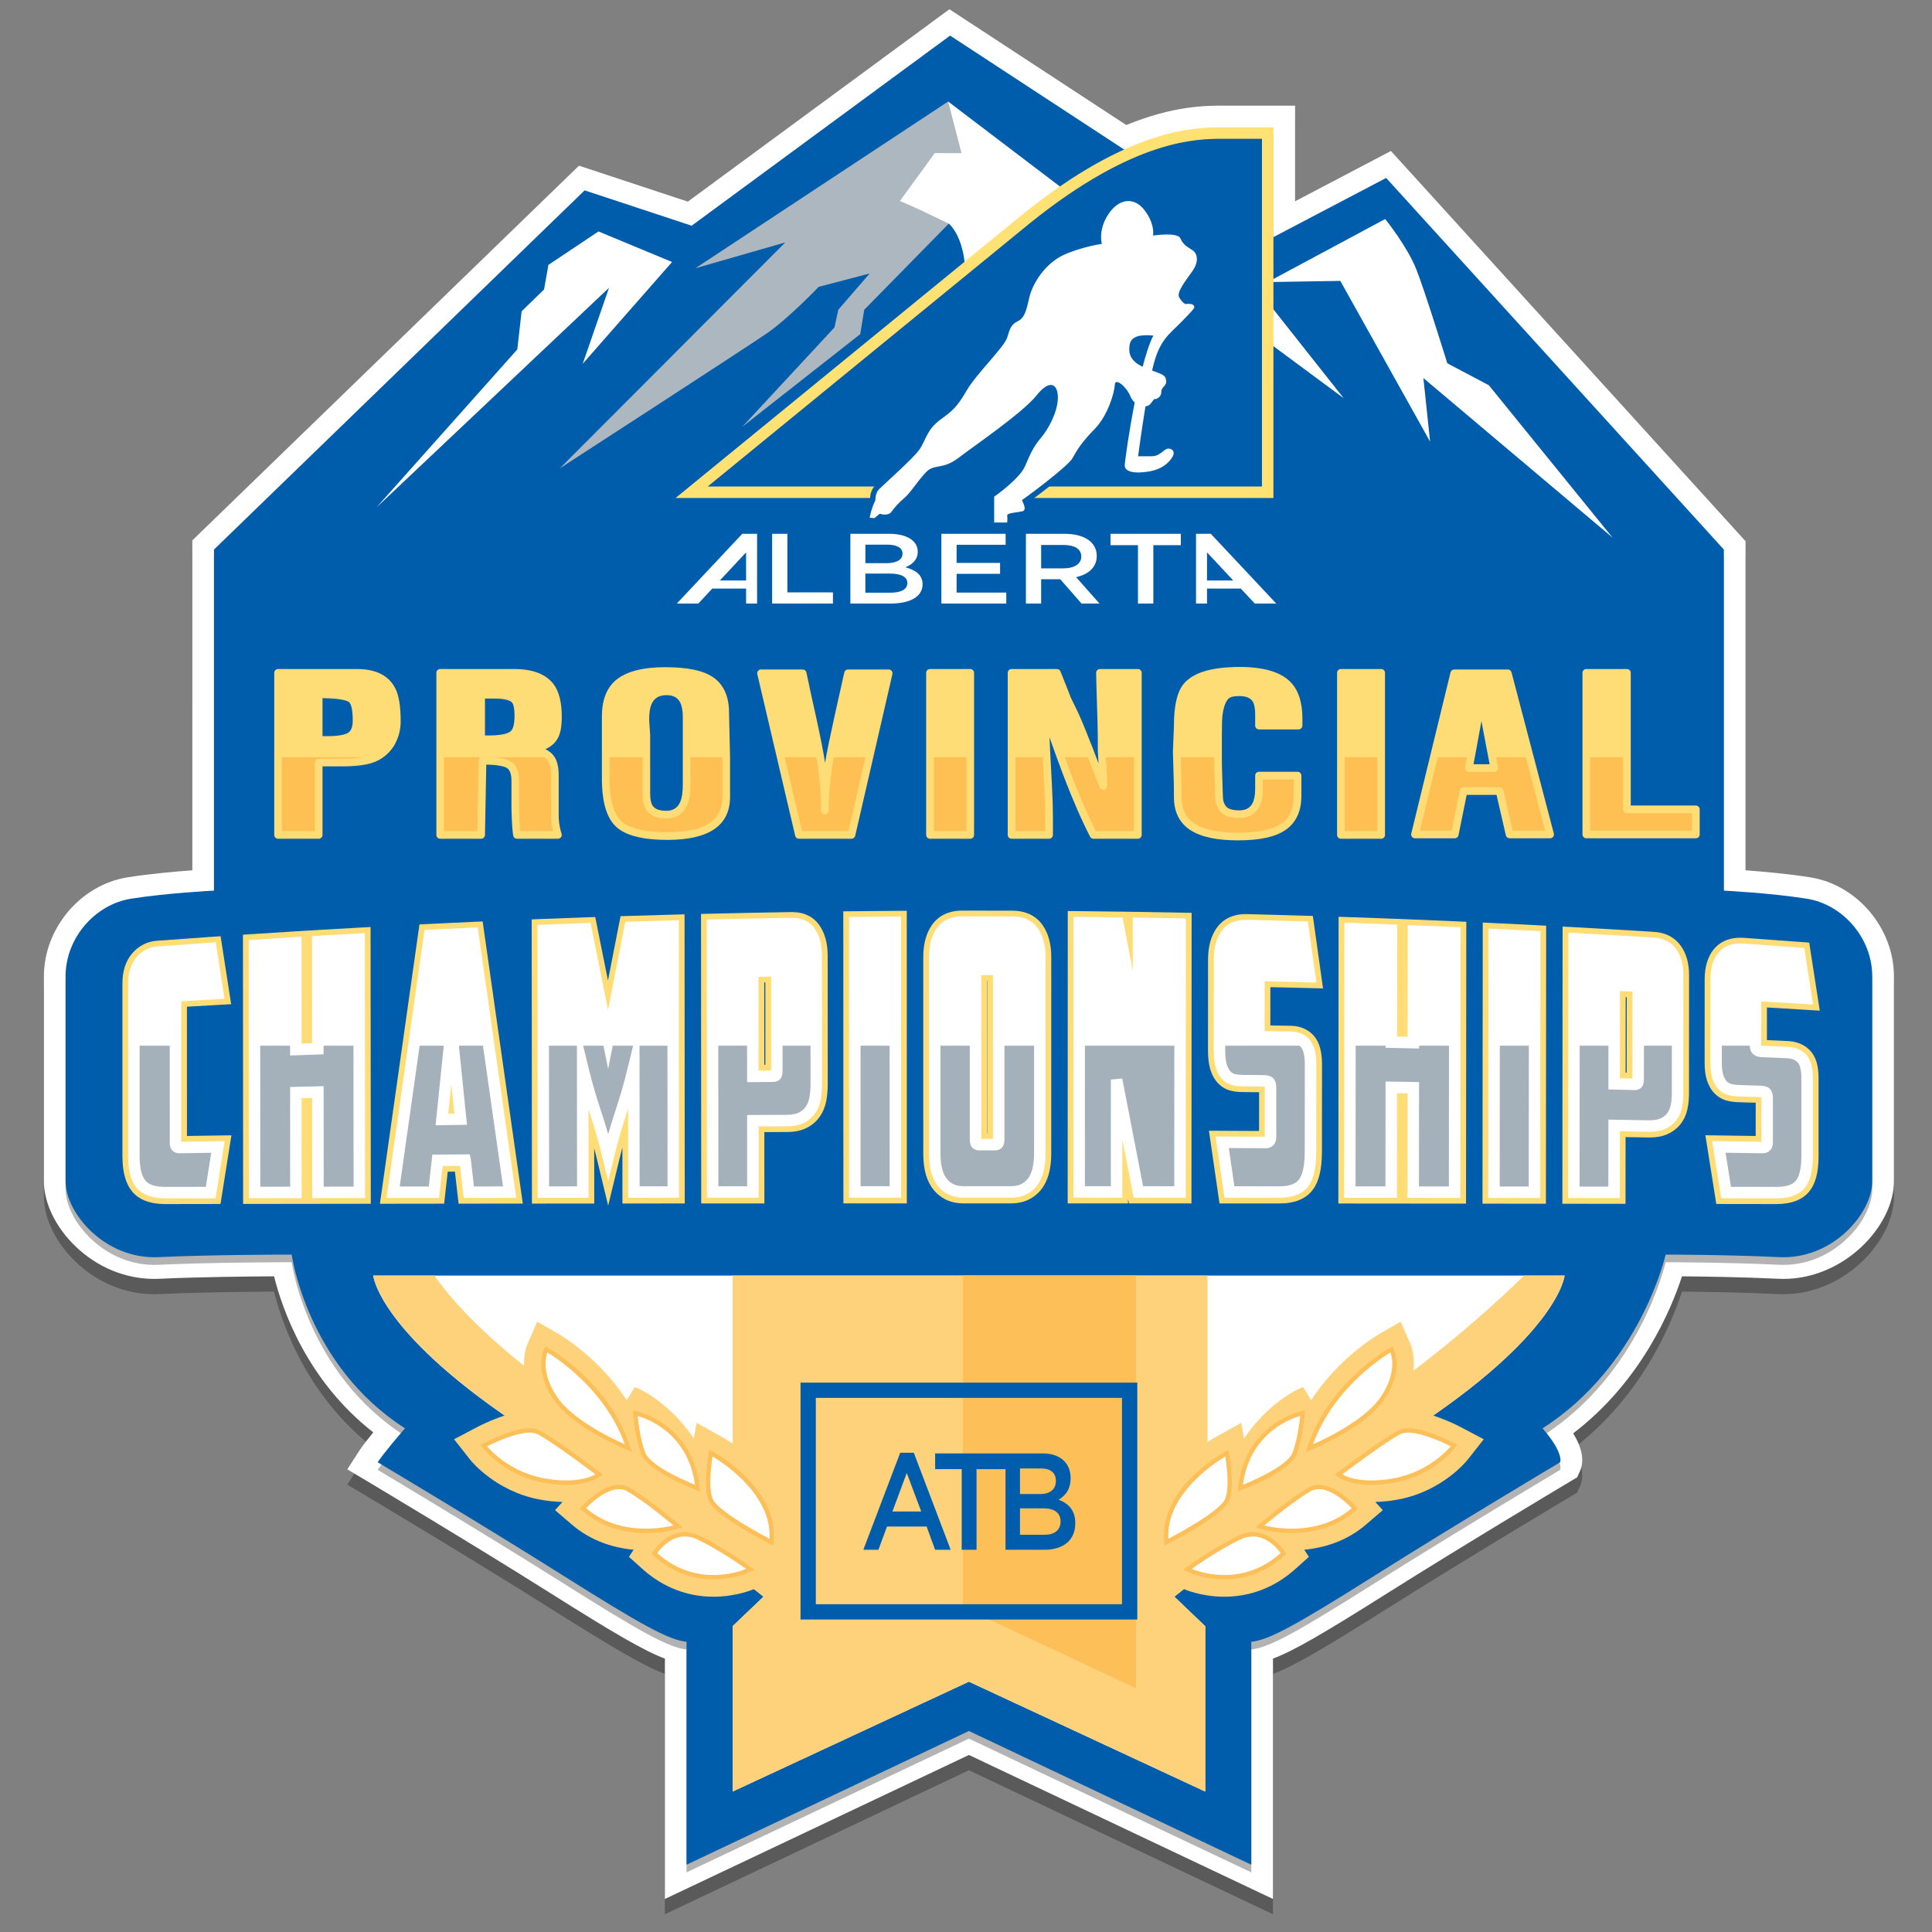 <?xml version="1.0" encoding="utf-8"?>
<!-- Generator: Adobe Illustrator 16.0.0, SVG Export Plug-In . SVG Version: 6.00 Build 0)  -->
<!DOCTYPE svg PUBLIC "-//W3C//DTD SVG 1.1//EN" "http://www.w3.org/Graphics/SVG/1.1/DTD/svg11.dtd">
<svg version="1.1" id="Layer_1" xmlns="http://www.w3.org/2000/svg" xmlns:xlink="http://www.w3.org/1999/xlink" x="0px" y="0px"
	 width="300px" height="300px" viewBox="0 0 300 300" enable-background="new 0 0 300 300" xml:space="preserve">
<rect x="0" y="0" width="300" height="300" fill="#808080" stroke="none"/>
<path opacity="0.3" d="M103.241,259.918c-3.159-1.169-7.868-3.917-17.714-10.125c-12.184-7.683-28.445-17.382-28.608-17.479
	l-2.989-1.782l1.882-2.926c0.074-0.115,0.611-0.93,2.15-2.815c-10.274-8.015-14.106-19.031-15.406-24.23
	c-4.103,0.024-11.985,0.105-17.774,0.381c-0.273,0.013-0.545,0.021-0.814,0.021c-4.489,0-8.825-1.783-12.208-5.021
	c-3.094-2.961-4.94-6.747-4.94-10.128v-31.844c0-7.451,5.697-14.198,12.97-15.362c3.395-0.543,7.365-0.896,10.073-1.095V86.285
	L89.904,28.1l16.899,5.583l40.619-29.875l27.467,17.981c7.343-3.01,12.322-3.01,15.087-3.01h11.125v14.848l14.88-7.81l55.063,60.592
	v51.103c2.709,0.199,6.678,0.552,10.073,1.095c7.272,1.164,12.97,7.911,12.97,15.362v31.844c0,6.86-7.65,15.148-17.148,15.148
	c-0.271,0-0.541-0.008-0.814-0.021c-5.548-0.264-11.624-0.35-14.951-0.377c-1.645,5.062-6.279,16.29-16.89,24.374
	c1.407,2.321,1.76,4.287,1.048,5.869l-0.436,0.965l-0.91,0.542c-0.162,0.098-16.424,9.797-28.606,17.479
	c-9.846,6.208-14.556,8.956-17.714,10.125v37.324l-47.212-22.361l-47.211,22.361V259.918z"/>
<path fill="#FFFFFF" d="M103.241,257.545c-3.159-1.17-7.868-3.917-17.714-10.126c-12.184-7.683-28.445-17.381-28.608-17.479
	l-2.989-1.782l1.882-2.927c0.074-0.114,0.611-0.929,2.15-2.814c-10.274-8.016-14.106-19.032-15.406-24.23
	c-4.103,0.024-11.985,0.105-17.774,0.381c-0.273,0.013-0.545,0.02-0.814,0.02c-4.489,0-8.825-1.782-12.208-5.021
	c-3.094-2.961-4.94-6.747-4.94-10.128v-31.843c0-7.452,5.697-14.199,12.97-15.362c3.395-0.543,7.365-0.896,10.073-1.095V83.912
	l60.042-58.185l16.899,5.583l40.619-29.875l27.467,17.981c7.343-3.01,12.322-3.01,15.087-3.01h11.125v14.848l14.88-7.81
	l55.063,60.592v51.103c2.709,0.199,6.678,0.552,10.073,1.095c7.272,1.164,12.97,7.911,12.97,15.362v31.843
	c0,6.861-7.65,15.148-17.148,15.148c-0.271,0-0.541-0.007-0.814-0.02c-5.548-0.265-11.624-0.35-14.951-0.378
	c-1.645,5.063-6.279,16.291-16.89,24.374c1.407,2.321,1.76,4.287,1.048,5.869l-0.436,0.966l-0.91,0.542
	c-0.162,0.098-16.424,9.796-28.606,17.479c-9.846,6.209-14.556,8.956-17.714,10.126v37.324l-47.212-22.361l-47.211,22.361V257.545z"
	/>
<path opacity="0.3" d="M290.722,152.782c0,5.934,0,13.121,0,22.187c0,9.063,0,4.712,0,9.657c0,4.944-6.132,12.164-14.439,11.769
	c-8.307-0.396-17.641-0.396-17.641-0.396s-3.889,17.261-19.117,26.975c3.361,3.881,2.738,5.266,2.738,5.266
	s-16.317,9.728-28.679,17.522c-12.362,7.794-16.516,10.068-19.284,10.365c0,12.856,0,34.613,0,34.613l-43.848-20.768l-43.847,20.768
	c0,0,0-21.757,0-34.613c-2.769-0.297-6.922-2.571-19.284-10.365c-12.362-7.795-28.679-17.522-28.679-17.522s0.89-1.385,4.252-5.266
	c-15.23-9.714-17.603-26.975-17.603-26.975s-12.362,0-20.669,0.396c-8.307,0.396-14.439-6.824-14.439-11.769
	c0-4.945,0-0.594,0-9.657c0-9.065,0-16.253,0-22.187c0-5.935,4.574-11.151,10.137-12.041c5.563-0.89,12.906-1.261,12.906-1.261
	V86.523l57.556-55.776l16.614,5.488l40.136-29.52l27.027,17.692c7.616-3.447,12.681-3.452,15.416-3.452h7.761v17.049l17.504-9.187
	l52.438,57.705v52.958c0,0,7.343,0.371,12.905,1.261C286.147,141.631,290.722,146.848,290.722,152.782z"/>
<g>
	<path fill="#005DAB" d="M280.584,139.555c-5.563-0.89-12.905-1.261-12.905-1.261V85.336L215.24,27.631l-20.916,10.977
		l-16.426-13.202L147.533,5.528l-40.136,29.52L90.782,29.56L33.226,85.336v52.958c0,0-7.343,0.371-12.906,1.261
		c-5.563,0.89-10.137,6.106-10.137,12.041c0,5.934,0,13.121,0,22.186s0,4.713,0,9.657c0,4.945,6.132,12.164,14.439,11.77
		c8.307-0.396,20.669-0.396,20.669-0.396s2.373,17.261,17.603,26.975c-3.362,3.88-4.252,5.265-4.252,5.265
		s16.317,9.729,28.679,17.523c12.362,7.794,16.516,10.068,19.284,10.365c0,12.855,0,34.613,0,34.613l43.847-20.768l43.848,20.768
		c0,0,0-21.758,0-34.613c2.769-0.297,6.922-2.571,19.284-10.365c12.361-7.795,28.679-17.523,28.679-17.523s0.623-1.385-2.738-5.265
		c15.229-9.714,19.117-26.975,19.117-26.975s9.334,0,17.641,0.396c8.308,0.395,14.439-6.824,14.439-11.77c0-4.944,0-0.593,0-9.657
		s0-16.252,0-22.186C290.722,145.661,286.147,140.445,280.584,139.555z"/>
</g>
<g>
	<path fill="#FFFFFF" d="M219.02,198.075h-59.676h-17.783H81.885H57.958c0,0,0.835,9.162,24.374,24.386
		c29.498,19.671,36.23,25.477,36.23,25.477l-4.795,4.578v25.663l36.686-17.059l36.686,17.059v-25.663l-4.795-4.578
		c0,0,6.731-5.806,36.229-25.477c23.538-15.224,24.374-24.386,24.374-24.386H219.02z"/>
</g>
<g>
	<path fill="#FED17B" d="M186.007,233.083c-32.031,14.538-77.424-2.611-77.424-2.611l-25.366-16.97c0,0-10.387-7.617-15.756-15.427
		h-9.503c0,0,0.835,9.162,24.374,24.386c29.498,19.671,36.23,25.477,36.23,25.477l-4.795,4.578v25.663l36.686-17.059l36.686,17.059
		v-25.663l-4.795-4.578c0,0,6.731-5.806,36.229-25.477c23.538-15.224,24.374-24.386,24.374-24.386h-6.293
		C229.758,204.836,211.108,221.691,186.007,233.083z"/>
</g>
<g>
	<path fill="#FED17B" d="M159.344,198.075h-17.783h-27.794v46.16c3.59,2.665,4.795,3.702,4.795,3.702l-4.795,4.578v25.663
		l36.686-17.059l36.686,17.059v-25.663l-4.795-4.578c0,0,1.278-1.103,5.157-3.971v-45.892H159.344z"/>
</g>
<g>
	<polygon fill="#FDBF57" points="149.525,198.075 149.525,249.549 176.375,262.158 176.375,198.075 159.344,198.075 	"/>
</g>
<g>
	<path fill="#FED17B" d="M122.844,239.14c0.562-9.556-10.097-15.646-10.551-15.897l-4.118-2.309l-0.436,2.417
		c-4.143-6.007-8.873-7.888-9.184-7.959l-1.232,2.037c-4.313-6.631-10.339-10.151-10.656-10.333l-3.255-1.861l-1.499,3.438
		c-0.206,0.473-1.9,4.768,1.874,10.229c0.111,0.161,0.239,0.315,0.359,0.473c-0.586-0.178-1.222-0.277-1.909-0.277
		c-3.229,0-7.357,2.088-8.153,2.505l-3.579,1.885l2.504,3.176c0.156,0.199,3.894,4.855,10.696,6.165
		c1.263,0.244,2.475,0.362,3.637,0.397l-1.156,1.272l2.629,2.254c2.596,2.226,5.877,3.547,9.568,3.889l-0.723,1.105l2.151,1.929
		c3.111,2.79,6.911,4.265,10.985,4.265c3.574,0,6.165-1.13,6.447-1.259l5.258-2.39l0.039,0.02L122.844,239.14z"/>
</g>
<g>
	<path fill="#FFDD76" d="M25.674,186.968c-2.364,0-4.106-0.665-5.178-1.979c-0.999-1.222-1.485-3.027-1.485-5.518l0-26.786
		c-0.001-1.89,0.498-3.438,1.481-4.602c1.011-1.196,2.342-1.889,3.848-2c3.313-0.246,4.969-0.365,8.283-0.594l1.631-0.112
		l1.639,10.553l-1.96,0.11c-2.008,0.113-3.178,0.181-4.907,0.281l0.006,20.071l6.901-0.1l-1.694,10.662L25.674,186.968z
		 M31.238,149.153c-2.319,0.162-3.919,0.278-6.635,0.48c-0.561,0.041-0.989,0.272-1.392,0.748c-0.426,0.503-0.641,1.278-0.641,2.303
		l0,26.787c0,2.115,0.428,2.954,0.683,3.266c0.354,0.434,1.213,0.671,2.42,0.671v1.78l0.015-1.78l5.51-0.009l0.554-3.486
		l-3.911,0.057h0c-1.162,0-2.37-0.782-2.37-2.497l-0.006-22.103c-0.002-1.65,1.158-2.473,2.235-2.537
		c1.668-0.099,2.76-0.162,4.071-0.237L31.238,149.153z"/>
</g>
<g>
	<path fill="#FFDD76" d="M37.75,186.948l-0.025-41.808l1.666-0.108c2.568-0.168,3.853-0.249,6.421-0.407l1.889-0.116v0.001
		l1.54-0.092c2.569-0.153,3.854-0.227,6.423-0.37l1.877-0.105l0.036,42.978L37.75,186.948z M41.287,148.477l0.021,34.906
		l2.858-0.004l-0.011-15.459l6.986-0.175l0.012,15.623l2.858-0.003l-0.03-35.658c-0.99,0.056-1.847,0.105-2.856,0.166l0.013,16.698
		l-6.986,0.248l-0.012-16.523C43.153,148.357,42.297,148.411,41.287,148.477z"/>
</g>
<g>
	<path fill="#FFDD76" d="M58.991,186.919l0.289-2.032c1.891-13.294,3.772-26.588,5.646-39.884l0.205-1.458l1.469-0.072
		c1.349-0.067,2.36-0.116,3.37-0.164l0.241-0.011c0.929-0.044,1.882-0.087,3.12-0.144l1.613-0.073l0.229,1.6
		c1.914,13.394,3.82,26.79,5.719,40.184l0.288,2.028l-9.973,0.011l-0.567-4.973l-1.115,0.008l-0.56,4.968L58.991,186.919z
		 M68.245,146.957c-1.709,12.132-3.427,24.266-5.151,36.397l2.691-0.005l0.557-4.948l7.422-0.051l0.233,1.589l0.388,3.401
		l2.694-0.003c-1.728-12.186-3.462-24.369-5.202-36.553c-0.459,0.021-0.887,0.041-1.305,0.06l2.924,28.691l-6.849,0.098
		l2.955-28.743C69.168,146.912,68.725,146.933,68.245,146.957z"/>
</g>
<g>
	<path fill="#FFDD76" d="M94.436,187.207l-1.728-7.149c-0.154-0.639-0.301-1.22-0.44-1.754l0.007,8.581l-9.676,0.009L82.56,142.76
		l1.713-0.066c2.657-0.104,3.986-0.153,6.644-0.245l1.509-0.053l0.298,1.481c0.67,3.337,1.177,5.865,1.68,8.376
		c0.504-2.571,1.011-5.159,1.683-8.594l0.273-1.394l1.419-0.044c2.676-0.083,4.014-0.122,6.69-0.194l1.827-0.049l0.032,44.896
		l-9.676,0.007l-0.006-8.714c-0.151,0.572-0.31,1.198-0.477,1.892L94.436,187.207z M86.124,146.185l0.032,37.144l2.556-0.003
		l-0.027-32.392l3.522,14.475c0.771,3.169,1.334,4.895,1.932,6.723c0.099,0.302,0.198,0.606,0.299,0.92
		c0.096-0.302,0.191-0.594,0.286-0.886c0.606-1.866,1.178-3.627,1.961-6.879l3.5-14.521l0.025,32.552l2.556-0.002l-0.027-37.681
		c-1.192,0.034-2.187,0.063-3.43,0.1c-1.19,6.084-1.87,9.549-3.141,16.019l-1.733,8.816l-1.76-8.81
		c-1.273-6.379-1.958-9.799-3.144-15.703C88.308,146.103,87.321,146.139,86.124,146.185z"/>
</g>
<g>
	<path fill="#FFDD76" d="M108.884,186.873l-0.029-44.96l1.74-0.041c4.953-0.117,7.429-0.165,12.382-0.246c0.001,0,0.002,0,0.003,0
		c1.903,0,3.351,0.731,4.295,2.113c0.826,1.21,1.245,2.783,1.245,4.676l0.009,19.975c0,0.916-0.077,1.775-0.227,2.554
		c-0.176,0.915-0.512,1.734-1,2.437c-0.518,0.746-1.209,1.34-2.053,1.763c-0.822,0.413-1.817,0.624-2.958,0.63l-3.607,0.019
		l0.006,11.076L108.884,186.873z M112.417,145.391l0.025,37.92l2.685-0.001l-0.006-11.058l7.153-0.038
		c0.579-0.004,1.055-0.09,1.378-0.252c0.311-0.156,0.548-0.355,0.724-0.61c0.203-0.293,0.348-0.657,0.43-1.081
		c0.107-0.558,0.162-1.189,0.162-1.88l-0.009-19.975c0-1.164-0.21-2.062-0.625-2.668c-0.2-0.292-0.489-0.562-1.249-0.562
		C118.713,145.256,116.274,145.302,112.417,145.391z M115.12,168.937l-0.012-19.889l4.959-0.079c1.125,0,2.334,0.806,2.334,2.575
		l0.008,14.703c0,0.616-0.101,1.091-0.317,1.499c-0.182,0.341-0.747,1.137-2.054,1.148L115.12,168.937z M118.671,152.551
		l0.007,12.794h0.167l0.001-6.448l-0.005-6.349L118.671,152.551z"/>
</g>
<g>
	<path fill="#FFDD76" d="M130.962,186.863l-0.015-45.349l1.762-0.019c2.521-0.026,3.78-0.037,6.3-0.055l1.793-0.012l0.009,45.433
		L130.962,186.863z M134.509,145.038l0.03,38.264l2.712-0.001l-0.009-38.287C136.288,145.021,135.465,145.028,134.509,145.038z"/>
</g>
<g>
	<path fill="#FFDD76" d="M156.943,186.861h-7.288c-1.173,0-2.197-0.243-3.044-0.722c-0.827-0.468-1.504-1.103-2.008-1.886
		c-0.468-0.729-0.8-1.566-0.986-2.489c-0.167-0.822-0.251-1.709-0.251-2.635l-0.003-30.508c0-2.019,0.45-3.692,1.336-4.974
		c0.705-1.022,2.093-2.244,4.696-2.247l1.909,0c2.003,0,3.487,0.003,5.913,0.012c2.597,0.01,3.985,1.234,4.691,2.258
		c0.886,1.283,1.335,2.956,1.333,4.973l-0.005,30.49c0,0.925-0.085,1.813-0.253,2.635c-0.188,0.927-0.52,1.762-0.984,2.485
		c-0.505,0.784-1.182,1.418-2.012,1.887C159.141,186.618,158.116,186.861,156.943,186.861z M151.303,144.961l-1.906,0.001
		c-1.135,0.001-1.542,0.379-1.769,0.709c-0.47,0.678-0.706,1.669-0.706,2.95l0.003,30.508c0,0.688,0.062,1.336,0.181,1.928
		c0.1,0.491,0.264,0.918,0.49,1.27c0.19,0.295,0.441,0.529,0.767,0.713c0.306,0.173,0.74,0.261,1.292,0.261h7.288
		c0.552,0,0.986-0.088,1.292-0.26c0.327-0.185,0.578-0.418,0.77-0.715c0.224-0.349,0.39-0.775,0.489-1.267
		c0.119-0.591,0.181-1.237,0.181-1.926l0.006-30.491c0.001-1.28-0.235-2.272-0.704-2.949c-0.229-0.333-0.638-0.715-1.775-0.72
		C154.782,144.964,153.301,144.961,151.303,144.961z M154.471,179.521l-2.386-0.001c-1.313,0-1.883-0.797-2.066-1.141
		c-0.219-0.413-0.321-0.902-0.321-1.506l0.001-25.545c0-1.778,1.214-2.588,2.343-2.588l2.478,0.003
		c1.128,0.002,2.342,0.813,2.342,2.589l-0.003,25.542c0,0.617-0.1,1.093-0.315,1.498
		C156.353,178.728,155.78,179.521,154.471,179.521z M153.258,175.96l0.036,0.002l0.007-23.659h-0.042L153.258,175.96z"/>
</g>
<g>
	<path fill="#FFDD76" d="M185.008,186.868l-9.71-0.004l-0.136-0.701l-0.001,0.701l-9.371-0.003l0.012-45.395l1.798,0.018
		c2.398,0.024,3.597,0.038,5.996,0.069l3.216,0.046c2.589,0.04,3.884,0.062,6.474,0.112l1.747,0.034L185.008,186.868z
		 M178.234,183.306l3.215,0.002l0.021-38.069c-1.021-0.019-1.891-0.034-2.906-0.05l-0.007,14.932l-3.528,0.334l-2.933-15.359
		c-0.977-0.012-1.791-0.022-2.733-0.032l-0.012,38.241h2.253l0.005-15.67l3.527-0.338L178.234,183.306z"/>
</g>
<g>
	<path fill="#FFDD76" d="M198.677,186.876l-9.312-0.006l-1.643-11.29l7.786,0.04l0.004-6.017l-2.662-0.028
		c-0.596-0.008-1.174-0.077-1.717-0.207c-0.755-0.178-1.427-0.571-1.998-1.165c-0.53-0.552-0.934-1.275-1.2-2.155
		c-0.242-0.784-0.358-1.763-0.357-2.981l0.008-14.072c0.001-2.009,0.457-3.667,1.354-4.926c0.691-0.971,2.036-2.13,4.52-2.13
		l0.209,0.003c3.476,0.087,5.212,0.136,8.688,0.241l1.501,0.045l1.58,11.253l-2.101-0.053c-2.477-0.063-3.874-0.097-6.074-0.145
		l-0.005,5.947l3.153,0.052c1.921,0.034,3.045,0.894,3.649,1.608c0.823,0.978,1.222,2.424,1.221,4.425l-0.012,13.549
		c-0.001,2.689-0.467,4.614-1.423,5.886C202.786,186.161,201.047,186.876,198.677,186.876z M192.445,183.313l6.226,0.004
		l0.006,1.779v-1.779c0.818,0,1.886-0.122,2.322-0.705c0.265-0.353,0.708-1.306,0.71-3.749l0.011-13.55
		c0.002-1.625-0.342-2.079-0.381-2.126c-0.075-0.088-0.281-0.331-0.989-0.344l-3.946-0.066c-0.98-0.016-1.59-0.412-1.93-0.744
		c-0.515-0.498-0.776-1.217-0.776-2.132l0.006-7.526c0-1.574,1.042-2.674,2.533-2.674c2.109,0.045,3.438,0.076,5.09,0.116
		l-0.578-4.121c-2.548-0.076-4.239-0.122-7.17-0.195c-0.003,0-0.005,0-0.008,0c-1.148,0-1.521,0.338-1.729,0.633
		c-0.461,0.646-0.693,1.609-0.694,2.864l-0.009,14.071c-0.001,1.056,0.109,1.637,0.202,1.938c0.137,0.45,0.286,0.649,0.362,0.73
		c0.136,0.141,0.223,0.161,0.255,0.169c0.289,0.068,0.602,0.104,0.933,0.109l3.255,0.035c0.802,0.009,1.398,0.162,1.878,0.48
		c1.051,0.706,1.051,2.016,1.051,2.509l-0.006,7.517c0,0.72-0.206,1.325-0.613,1.799c-0.461,0.536-1.136,0.831-1.898,0.831l0,0
		l-4.714-0.024L192.445,183.313z"/>
</g>
<g>
	<path fill="#FFDD76" d="M227.644,186.9l-9.846-0.009l0,0l-9.979-0.01l0.037-44.526l1.841,0.063c2.57,0.089,3.855,0.136,6.427,0.234
		l3.432,0.135c2.57,0.104,3.857,0.158,6.426,0.272l1.703,0.075L227.644,186.9z M221.228,183.335l2.858,0.003l0.035-36.795
		c-1.009-0.044-1.866-0.08-2.859-0.121l-0.018,17.305l-6.985-0.159l0.015-17.421c-1.008-0.038-1.864-0.069-2.86-0.104l-0.032,37.284
		l2.859,0.003l0.015-16.297l6.987,0.111L221.228,183.335z"/>
</g>
<g>
	<path fill="#FFDD76" d="M240.049,186.916l-9.849-0.012l0.041-43.652l1.863,0.09c2.518,0.12,3.776,0.182,6.293,0.312l1.689,0.087
		L240.049,186.916z M233.763,183.348l2.729,0.004l0.033-36.229c-0.96-0.049-1.782-0.089-2.727-0.135L233.763,183.348z"/>
</g>
<g>
	<path fill="#FFDD76" d="M252.41,186.932l-9.806-0.013l0.036-43.042l1.876,0.103c4.948,0.272,7.422,0.417,12.368,0.725
		c1.778,0.111,3.211,0.875,4.143,2.208c0.831,1.187,1.252,2.692,1.251,4.472l-0.012,18.401c0,0.858-0.079,1.667-0.234,2.403
		c-0.184,0.876-0.536,1.657-1.049,2.321c-0.525,0.688-1.227,1.229-2.077,1.606c-0.772,0.341-1.693,0.513-2.741,0.513l-3.747-0.063
		L252.41,186.932z M246.167,183.363l2.686,0.004l0.008-10.42l7.188,0.122c0.662-0.013,1.108-0.071,1.419-0.209
		c0.302-0.134,0.529-0.303,0.692-0.519c0.189-0.243,0.315-0.532,0.39-0.888c0.104-0.495,0.157-1.057,0.157-1.668l0.012-18.404
		c0.001-1.034-0.204-1.851-0.607-2.428c-0.206-0.295-0.557-0.64-1.447-0.696c-4.27-0.266-6.692-0.41-10.465-0.62L246.167,183.363z
		 M253.812,170.159L253.812,170.159l-4.949-0.13l0.016-18.852l1.865-0.006l3.168,0.157c1.086,0.056,2.254,0.878,2.254,2.554
		l-0.011,13.71c0,0.61-0.113,1.102-0.349,1.506C255.619,169.418,255.055,170.159,253.812,170.159z M252.425,166.562l0.168,0.005
		l0.011-11.737l-0.168-0.01L252.425,166.562z M250.656,152.949l1.78,0.002L250.656,152.949z"/>
</g>
<g>
	<path fill="#FFDD76" d="M275.81,186.968l-9.305-0.014l-1.694-10.672l7.811,0.112l0.003-5.162l-2.697-0.081
		c-0.581-0.019-1.147-0.092-1.68-0.22c-0.736-0.175-1.395-0.543-1.959-1.094c-0.536-0.527-0.949-1.216-1.225-2.049
		c-0.25-0.751-0.371-1.676-0.371-2.827l0.007-12.915c0-1.915,0.476-3.478,1.411-4.643c0.713-0.888,2.151-1.957,4.743-1.772
		c3.468,0.244,5.203,0.371,8.672,0.633l1.408,0.106l1.638,10.568l-2.209-0.138c-2.447-0.152-3.839-0.238-5.994-0.365l-0.003,5.076
		l3.195,0.14c1.494,0.066,2.69,0.58,3.556,1.526c0.854,0.938,1.267,2.302,1.267,4.175v12.219c-0.001,2.496-0.483,4.289-1.474,5.479
		C279.847,186.324,278.131,186.968,275.81,186.968z M269.545,183.398l6.246,0.009l0.019,1.78v-1.78c1.183,0,2.022-0.225,2.364-0.635
		c0.193-0.231,0.647-1.014,0.649-3.201v-12.217c0-1.365-0.303-1.738-0.338-1.775c-0.074-0.081-0.305-0.334-1.082-0.369l-3.941-0.171
		c-0.75-0.033-1.372-0.271-1.848-0.711c-0.532-0.481-0.809-1.191-0.809-2.094l0.002-6.854c0-1.513,1.021-2.568,2.481-2.568
		l0.182,0.004c2.012,0.12,3.312,0.197,4.905,0.296l-0.527-3.403c-2.593-0.194-4.287-0.317-7.246-0.526
		c-0.118-0.008-0.234-0.012-0.345-0.012c-1.001,0-1.27,0.336-1.371,0.462c-0.416,0.518-0.627,1.331-0.627,2.414l-0.008,12.839
		c0,1.014,0.104,1.521,0.19,1.781c0.119,0.363,0.249,0.541,0.337,0.627c0.127,0.124,0.229,0.16,0.294,0.175
		c0.298,0.071,0.621,0.112,0.962,0.122l3.254,0.1c0.773,0.025,1.347,0.169,1.805,0.459c1.09,0.679,1.09,2.007,1.09,2.445
		l-0.002,6.831c0,0.896-0.359,1.469-0.66,1.79c-0.322,0.344-0.903,0.755-1.837,0.755l0,0l-4.695-0.067L269.545,183.398z"/>
</g>
<g>
	<path fill="#FFFFFF" d="M20.79,152.685c0-1.465,0.353-2.615,1.061-3.452c0.707-0.837,1.581-1.298,2.62-1.375
		c3.31-0.246,4.964-0.365,8.275-0.594c0.435,2.794,0.652,4.192,1.087,6.997c-2.41,0.137-3.615,0.206-6.024,0.348
		c-0.375,0.023-0.563,0.276-0.563,0.759c0.002,8.842,0.003,13.263,0.005,22.104c0,0.484,0.188,0.723,0.564,0.718
		c2.411-0.036,3.617-0.054,6.028-0.087c-0.45,2.834-0.675,4.25-1.125,7.073c-2.811,0.005-4.216,0.007-7.027,0.012
		c-1.822,0.004-3.094-0.439-3.817-1.324c-0.723-0.885-1.084-2.347-1.084-4.393C20.791,168.757,20.79,163.398,20.79,152.685z"/>
</g>
<g>
	<path fill="#FFFFFF" d="M45.92,146.402c0.005,6.628,0.007,9.943,0.012,16.572c1.371-0.05,2.055-0.074,3.426-0.122
		c-0.005-6.662-0.007-9.994-0.013-16.657c2.566-0.153,3.849-0.227,6.416-0.37c0.011,13.107,0.022,26.211,0.033,39.318
		c-2.567,0.004-3.852,0.006-6.419,0.008c-0.004-6.232-0.007-9.349-0.011-15.581c-1.371,0.033-2.056,0.051-3.426,0.085
		c0.004,6.202,0.007,9.301,0.011,15.502c-2.567,0.004-3.851,0.006-6.418,0.01c-0.008-12.787-0.015-25.572-0.023-38.357
		C42.071,146.641,43.354,146.56,45.92,146.402z"/>
</g>
<g>
	<path fill="#FFFFFF" d="M79.129,185.116c-2.533,0.002-3.799,0.004-6.333,0.007c-0.227-1.995-0.34-2.99-0.568-4.982
		c-1.717,0.012-2.577,0.018-4.294,0.029c-0.224,1.985-0.335,2.976-0.559,4.959c-2.533,0.003-3.799,0.003-6.333,0.008
		c1.891-13.295,3.772-26.59,5.646-39.886c2.689-0.133,4.033-0.196,6.723-0.318C75.324,158.326,77.23,171.721,79.129,185.116z
		 M68.622,173.824c1.163-0.017,1.744-0.024,2.906-0.04c-0.578-5.679-0.867-8.514-1.444-14.174
		C69.5,165.306,69.207,168.149,68.622,173.824z"/>
</g>
<g>
	<path fill="#FFFFFF" d="M84.342,144.472c2.654-0.103,3.982-0.152,6.637-0.245c1.376,6.853,2.065,10.292,3.442,17.184
		c1.365-6.946,2.048-10.429,3.414-17.411c2.673-0.083,4.01-0.122,6.683-0.194c0.01,13.762,0.02,27.526,0.03,41.289
		c-2.447,0.003-3.67,0.003-6.116,0.005c-0.006-7.758-0.009-11.638-0.015-19.396c-1.591,6.602-2.387,7.371-3.978,13.935
		c-1.584-6.554-2.377-7.298-3.961-13.809c0.006,7.711,0.01,11.565,0.016,19.275c-2.446,0.002-3.669,0.004-6.116,0.006
		C84.365,171.564,84.353,158.019,84.342,144.472z"/>
</g>
<g>
	<path fill="#FFFFFF" d="M123.005,143.406c1.244-0.02,2.176,0.426,2.8,1.338c0.623,0.912,0.934,2.137,0.934,3.672
		c0.004,7.99,0.006,11.985,0.009,19.975c0,0.806-0.065,1.546-0.194,2.217c-0.13,0.673-0.369,1.26-0.715,1.759
		c-0.348,0.501-0.81,0.896-1.388,1.186c-0.579,0.291-1.302,0.438-2.168,0.442c-2.152,0.01-3.228,0.015-5.38,0.027
		c0.002,4.427,0.004,6.64,0.006,11.066c-2.498,0.003-3.747,0.003-6.245,0.004c-0.009-13.813-0.018-27.628-0.027-41.44
		C115.584,143.535,118.057,143.486,123.005,143.406z M120.521,166.909c0.072-0.135,0.109-0.354,0.109-0.66
		c-0.004-5.883-0.005-8.823-0.008-14.705c0-0.535-0.189-0.8-0.564-0.795c-1.267,0.019-1.9,0.029-3.167,0.05
		c0.004,6.537,0.005,9.805,0.009,16.342c1.25-0.011,1.874-0.016,3.124-0.026C120.282,167.112,120.449,167.044,120.521,166.909z"/>
</g>
<g>
	<path fill="#FFFFFF" d="M139.021,143.221c0.003,13.954,0.006,27.907,0.009,41.86c-2.516,0-3.774,0.001-6.289,0.002
		c-0.005-13.937-0.009-27.871-0.014-41.808C135.246,143.25,136.504,143.238,139.021,143.221z"/>
</g>
<g>
	<path fill="#FFFFFF" d="M145.142,148.622c0-1.656,0.339-2.977,1.02-3.96c0.679-0.985,1.758-1.479,3.233-1.479
		c3.125-0.002,4.688,0,7.814,0.012c1.476,0.006,2.553,0.502,3.233,1.488c0.68,0.985,1.02,2.307,1.019,3.961
		c-0.003,12.196-0.004,18.294-0.006,30.491c0,0.809-0.072,1.569-0.217,2.28c-0.146,0.712-0.391,1.338-0.737,1.877
		c-0.348,0.538-0.812,0.973-1.39,1.299c-0.578,0.327-1.302,0.491-2.168,0.491c-2.915,0-4.372,0-7.288,0
		c-0.867,0-1.59-0.164-2.168-0.491c-0.578-0.327-1.041-0.761-1.388-1.301c-0.347-0.54-0.593-1.166-0.737-1.877
		c-0.145-0.713-0.217-1.475-0.217-2.282C145.144,166.927,145.143,160.825,145.142,148.622z M151.478,176.874
		c0,0.309,0.038,0.53,0.109,0.665c0.071,0.134,0.237,0.201,0.498,0.201c0.955,0,1.432,0,2.386,0.001c0.262,0,0.427-0.065,0.5-0.201
		c0.072-0.136,0.107-0.355,0.107-0.665c0.002-10.216,0.002-15.324,0.003-25.542c0-0.537-0.188-0.809-0.564-0.809
		c-0.99-0.002-1.484-0.002-2.475-0.003c-0.375,0-0.563,0.27-0.563,0.808C151.479,161.547,151.478,166.655,151.478,176.874z"/>
</g>
<g>
	<path fill="#FFFFFF" d="M173.388,167.635c-0.002,6.979-0.003,10.47-0.005,17.448c-2.325,0-3.487,0-5.813-0.001
		c0.004-13.938,0.008-27.878,0.012-41.817c2.396,0.023,3.594,0.038,5.99,0.069c1.282,6.72,1.923,10.078,3.204,16.785
		c0.004-6.695,0.005-10.043,0.009-16.739c2.585,0.04,3.879,0.062,6.466,0.111c-0.008,13.866-0.016,27.731-0.022,41.596
		c-2.586-0.001-3.878-0.002-6.462-0.002C175.415,178.112,174.74,174.622,173.388,167.635z"/>
</g>
<g>
	<path fill="#FFFFFF" d="M190.39,145.101c0.68-0.956,1.758-1.417,3.233-1.38c3.472,0.087,5.207,0.135,8.679,0.24
		c0.432,3.078,0.646,4.615,1.079,7.688c-2.847-0.071-4.27-0.106-7.115-0.168c-0.521-0.012-0.783,0.286-0.783,0.896
		c-0.002,3.008-0.003,4.514-0.005,7.523c0,0.417,0.079,0.704,0.238,0.857c0.159,0.155,0.397,0.234,0.716,0.238
		c1.58,0.026,2.369,0.04,3.949,0.066c1.012,0.018,1.784,0.346,2.319,0.979c0.533,0.633,0.801,1.726,0.8,3.273
		c-0.004,5.419-0.007,8.129-0.012,13.548c-0.001,2.27-0.356,3.875-1.065,4.818c-0.71,0.943-1.96,1.417-3.753,1.415
		c-3.105-0.001-4.659-0.003-7.765-0.004c-0.45-3.087-0.674-4.63-1.123-7.721c2.707,0.013,4.061,0.02,6.768,0.034
		c0.492,0.003,0.737-0.28,0.737-0.851c0.003-3.006,0.004-4.509,0.006-7.516c0-0.567-0.086-0.912-0.258-1.027
		c-0.174-0.116-0.478-0.178-0.911-0.183c-1.302-0.014-1.953-0.021-3.255-0.034c-0.463-0.006-0.904-0.059-1.323-0.158
		s-0.795-0.322-1.128-0.667c-0.332-0.348-0.593-0.826-0.779-1.439c-0.188-0.61-0.282-1.433-0.28-2.462
		c0.003-5.63,0.004-8.443,0.008-14.072C189.367,147.356,189.709,146.056,190.39,145.101z"/>
</g>
<g>
	<path fill="#FFFFFF" d="M216.055,144.433c-0.006,6.958-0.009,10.436-0.015,17.394c1.371,0.03,2.056,0.047,3.427,0.079
		c0.007-6.936,0.009-10.402,0.016-17.337c2.568,0.104,3.853,0.157,6.42,0.271c-0.013,13.427-0.024,26.854-0.037,40.28
		c-2.567-0.002-3.852-0.003-6.419-0.006c0.005-6.487,0.009-9.731,0.015-16.218c-1.371-0.023-2.056-0.034-3.427-0.056
		c-0.006,6.508-0.01,9.762-0.016,16.271c-2.566-0.003-3.851-0.004-6.419-0.006c0.012-13.636,0.023-27.27,0.035-40.906
		C212.202,144.288,213.486,144.335,216.055,144.433z"/>
</g>
<g>
	<path fill="#FFFFFF" d="M238.306,145.431c-0.011,13.234-0.024,26.468-0.035,39.702c-2.516-0.003-3.773-0.003-6.289-0.007
		c0.013-13.335,0.024-26.671,0.037-40.007C234.534,145.24,235.791,145.302,238.306,145.431z"/>
</g>
<g>
	<path fill="#FFFFFF" d="M256.774,146.481c1.241,0.078,2.173,0.563,2.794,1.452c0.621,0.887,0.931,2.038,0.93,3.452
		c-0.005,7.36-0.007,11.039-0.012,18.401c0,0.741-0.065,1.421-0.195,2.036c-0.13,0.616-0.37,1.15-0.718,1.603
		c-0.347,0.453-0.809,0.809-1.387,1.063c-0.579,0.255-1.302,0.376-2.17,0.36c-2.151-0.038-3.227-0.056-5.377-0.091
		c-0.004,4.155-0.005,6.234-0.009,10.392c-2.498-0.003-3.746-0.006-6.245-0.008c0.012-13.129,0.022-26.257,0.033-39.385
		C249.362,146.028,251.833,146.173,256.774,146.481z M254.267,168.205c0.07-0.123,0.107-0.327,0.107-0.612
		c0.004-5.483,0.006-8.226,0.011-13.71c0-0.498-0.188-0.758-0.563-0.776c-1.266-0.063-1.899-0.095-3.165-0.157
		c-0.004,6.139-0.007,9.209-0.013,15.346c1.25,0.033,1.874,0.049,3.124,0.084C254.028,168.386,254.194,168.328,254.267,168.205z"/>
</g>
<g>
	<path fill="#FFFFFF" d="M267.498,148.52c0.679-0.847,1.756-1.216,3.229-1.112c3.466,0.245,5.198,0.371,8.663,0.633
		c0.434,2.8,0.65,4.197,1.083,6.985c-2.842-0.177-4.263-0.263-7.105-0.431c-0.52-0.03-0.78,0.231-0.78,0.786
		c-0.001,2.741-0.001,4.111-0.002,6.854c0,0.38,0.078,0.643,0.238,0.788c0.158,0.146,0.396,0.225,0.714,0.237
		c1.577,0.068,2.366,0.103,3.944,0.173c1.012,0.044,1.784,0.361,2.319,0.948c0.533,0.586,0.801,1.578,0.801,2.974
		c0,4.888,0,7.331,0,12.219c-0.001,2.045-0.355,3.491-1.063,4.341c-0.71,0.851-1.961,1.278-3.752,1.273
		c-3.105-0.005-4.658-0.007-7.764-0.012c-0.45-2.827-0.675-4.245-1.124-7.083c2.706,0.037,4.059,0.057,6.764,0.098
		c0.492,0.007,0.737-0.248,0.737-0.767c0.001-2.731,0.001-4.098,0.003-6.829c0-0.517-0.087-0.832-0.261-0.941
		c-0.173-0.108-0.477-0.169-0.91-0.183c-1.302-0.041-1.951-0.061-3.252-0.1c-0.462-0.015-0.904-0.071-1.321-0.171
		c-0.418-0.1-0.796-0.312-1.127-0.636c-0.332-0.325-0.593-0.77-0.78-1.335s-0.28-1.324-0.28-2.268
		c0.002-5.166,0.003-7.748,0.007-12.915C266.479,150.543,266.818,149.364,267.498,148.52z"/>
</g>
<g>
	<path fill="#A4B0BA" d="M69.8,162.374h-5.536c-1.073,7.588-2.143,15.175-3.222,22.763c2.533-0.005,3.8-0.005,6.333-0.008
		c0.224-1.983,0.335-2.974,0.559-4.959c1.718-0.012,2.577-0.018,4.294-0.029c0.228,1.992,0.341,2.987,0.568,4.982
		c2.534-0.003,3.8-0.005,6.333-0.007c-1.075-7.582-2.157-15.161-3.237-22.742h-5.527c0.406,3.975,0.687,6.742,1.163,11.41
		c-1.163,0.016-1.744,0.023-2.906,0.04C69.104,169.153,69.389,166.379,69.8,162.374z"/>
</g>
<g>
	<path fill="#A4B0BA" d="M84.377,185.111c2.447-0.002,3.67-0.004,6.116-0.006c-0.006-7.71-0.01-11.564-0.016-19.275
		c1.584,6.511,2.377,7.255,3.961,13.809c1.591-6.563,2.386-7.333,3.978-13.935c0.006,7.758,0.009,11.638,0.015,19.396
		c2.446-0.002,3.669-0.002,6.116-0.005c-0.005-7.573-0.011-15.146-0.016-22.721H84.357
		C84.364,169.952,84.371,177.532,84.377,185.111z"/>
</g>
<g>
	<path fill="#A4B0BA" d="M20.791,179.471c0,2.046,0.361,3.508,1.084,4.393c0.723,0.885,1.995,1.328,3.817,1.324
		c2.811-0.005,4.216-0.007,7.027-0.012c0.45-2.823,0.675-4.239,1.125-7.073c-2.411,0.033-3.617,0.051-6.028,0.087
		c-0.376,0.005-0.564-0.233-0.564-0.718c-0.001-6.187-0.002-10.211-0.004-15.098H20.79
		C20.791,167.773,20.791,172.486,20.791,179.471z"/>
</g>
<g>
	<path fill="#A4B0BA" d="M116.902,174.021c2.152-0.013,3.228-0.018,5.38-0.027c0.867-0.004,1.59-0.151,2.168-0.442
		c0.578-0.289,1.041-0.685,1.388-1.186c0.347-0.499,0.585-1.086,0.715-1.759c0.129-0.671,0.194-1.411,0.194-2.217
		c-0.001-2.269-0.002-4.209-0.003-6.017h-6.118c0,1.175,0.001,2.436,0.002,3.875c0,0.306-0.037,0.525-0.109,0.66
		c-0.072,0.135-0.238,0.203-0.498,0.205c-1.25,0.011-1.874,0.016-3.124,0.026c-0.001-1.791-0.002-3.333-0.003-4.767h-6.248
		c0.004,7.573,0.01,15.146,0.015,22.718c2.498-0.001,3.747-0.001,6.245-0.004C116.906,180.661,116.905,178.448,116.902,174.021z"/>
</g>
<g>
	<path fill="#A4B0BA" d="M39.529,185.166c2.567-0.004,3.851-0.006,6.419-0.01c-0.004-6.201-0.007-9.3-0.011-15.502
		c1.37-0.034,2.056-0.052,3.426-0.085c0.004,6.232,0.007,9.349,0.011,15.581c2.568-0.002,3.852-0.004,6.419-0.008
		c-0.006-7.59-0.013-15.179-0.019-22.769h-0.396h-6.021c0,0.16,0,0.314,0,0.478c-1.371,0.048-2.055,0.072-3.426,0.122
		c0-0.206,0-0.399,0-0.6h-6.417C39.52,169.971,39.524,177.569,39.529,185.166z"/>
</g>
<g>
	<path fill="#A4B0BA" d="M266.473,164.962c0,0.943,0.093,1.702,0.28,2.268s0.448,1.01,0.78,1.335
		c0.331,0.324,0.709,0.536,1.127,0.636c0.417,0.1,0.859,0.156,1.321,0.171c1.301,0.039,1.95,0.059,3.252,0.1
		c0.434,0.014,0.737,0.074,0.91,0.183c0.174,0.109,0.261,0.425,0.261,0.941c-0.002,2.731-0.002,4.098-0.003,6.829
		c0,0.519-0.245,0.773-0.737,0.767c-2.705-0.041-4.058-0.061-6.764-0.098c0.449,2.838,0.674,4.256,1.124,7.083
		c3.105,0.005,4.658,0.007,7.764,0.012c1.791,0.005,3.043-0.423,3.752-1.273c0.707-0.85,1.062-2.296,1.063-4.341
		c0-4.888,0-7.331,0-12.219c0-1.396-0.268-2.388-0.801-2.974c-0.535-0.587-1.308-0.904-2.319-0.948
		c-1.578-0.07-2.367-0.104-3.944-0.173c-0.317-0.013-0.556-0.092-0.714-0.237c-0.137-0.124-0.201-0.353-0.222-0.648h-6.129
		C266.474,163.178,266.474,164.017,266.473,164.962z"/>
</g>
<g>
	<path fill="#A4B0BA" d="M232.003,162.374c-0.007,7.584-0.015,15.168-0.021,22.752c2.516,0.004,3.773,0.004,6.289,0.007
		c0.007-7.586,0.014-15.172,0.021-22.759H232.003z"/>
</g>
<g>
	<path fill="#A4B0BA" d="M225.865,185.119c0.007-7.581,0.014-15.163,0.021-22.745h-16.267c-0.007,7.577-0.013,15.153-0.02,22.73
		c2.568,0.002,3.853,0.003,6.419,0.006c0.006-6.509,0.01-9.763,0.016-16.271c1.371,0.021,2.056,0.032,3.427,0.056
		c-0.006,6.486-0.01,9.73-0.015,16.218C222.014,185.116,223.298,185.117,225.865,185.119z"/>
</g>
<g>
	<path fill="#A4B0BA" d="M250.64,174.758c2.15,0.035,3.226,0.053,5.377,0.091c0.868,0.016,1.591-0.105,2.17-0.36
		c0.578-0.255,1.04-0.61,1.387-1.063c0.348-0.452,0.588-0.986,0.718-1.603c0.13-0.615,0.195-1.295,0.195-2.036
		c0.003-2.891,0.004-5.211,0.005-7.412h-6.113c-0.001,1.551-0.002,3.198-0.004,5.219c0,0.285-0.037,0.489-0.107,0.612
		c-0.072,0.123-0.238,0.181-0.499,0.174c-1.25-0.035-1.874-0.051-3.124-0.084c0.003-2.295,0.004-4.162,0.005-5.921h-6.243
		c-0.007,7.59-0.013,15.179-0.02,22.768c2.499,0.002,3.747,0.005,6.245,0.008C250.635,180.992,250.636,178.913,250.64,174.758z"/>
</g>
<g>
	<path fill="#A4B0BA" d="M202.423,183.681c0.709-0.943,1.064-2.549,1.065-4.818c0.005-5.419,0.008-8.129,0.012-13.548
		c0-1.318-0.204-2.285-0.591-2.94h-13.551c0,0.235,0,0.449,0,0.694c-0.002,1.029,0.093,1.852,0.28,2.462
		c0.187,0.613,0.447,1.092,0.779,1.438c0.333,0.346,0.709,0.568,1.128,0.668s0.86,0.152,1.323,0.158
		c1.302,0.013,1.953,0.021,3.255,0.034c0.434,0.005,0.737,0.066,0.911,0.183c0.172,0.115,0.258,0.46,0.258,1.027
		c-0.002,3.007-0.003,4.51-0.006,7.516c0,0.57-0.245,0.854-0.737,0.851c-2.707-0.015-4.061-0.021-6.768-0.034
		c0.449,3.091,0.673,4.634,1.123,7.721c3.105,0.001,4.659,0.003,7.765,0.004C200.463,185.098,201.713,184.624,202.423,183.681z"/>
</g>
<g>
	<path fill="#A4B0BA" d="M173.388,167.635c1.353,6.987,2.027,10.478,3.379,17.451c2.584,0,3.876,0.001,6.462,0.002
		c0.004-7.571,0.008-15.143,0.012-22.714h-15.664c-0.002,7.569-0.005,15.14-0.006,22.708c2.325,0.001,3.487,0.001,5.813,0.001
		C173.385,178.104,173.386,174.613,173.388,167.635z"/>
</g>
<g>
	<path fill="#A4B0BA" d="M132.742,185.083c2.515-0.001,3.773-0.002,6.289-0.002c-0.002-7.569-0.003-15.138-0.004-22.707h-6.293
		C132.736,169.943,132.738,177.514,132.742,185.083z"/>
</g>
<g>
	<path fill="#A4B0BA" d="M145.143,162.374c0.001,5.096,0.001,9.988,0.002,16.756c0,0.808,0.072,1.569,0.217,2.282
		c0.145,0.711,0.39,1.337,0.737,1.877c0.348,0.54,0.81,0.974,1.388,1.301c0.579,0.327,1.302,0.491,2.168,0.491
		c2.916,0,4.373,0,7.288,0c0.866,0,1.59-0.164,2.168-0.491c0.58-0.326,1.042-0.761,1.39-1.299c0.347-0.539,0.592-1.165,0.737-1.877
		c0.145-0.711,0.217-1.472,0.217-2.28c0.002-6.771,0.002-11.661,0.003-16.76h-6.378c0,4.439-0.002,8.626-0.002,14.501
		c0,0.31-0.035,0.529-0.107,0.665c-0.073,0.136-0.238,0.201-0.5,0.201c-0.954-0.001-1.431-0.001-2.386-0.001
		c-0.261,0-0.427-0.067-0.498-0.201c-0.071-0.135-0.109-0.356-0.109-0.665c0-5.874,0-10.063,0.001-14.5H145.143z"/>
</g>
<g>
	<path fill="#FFFFFF" d="M25.674,186.078c-2.083,0-3.594-0.556-4.488-1.653c-0.865-1.057-1.285-2.677-1.285-4.954L19.9,152.685
		c0-1.674,0.427-3.029,1.271-4.027c0.865-1.025,1.954-1.593,3.233-1.688c3.311-0.246,4.967-0.365,8.279-0.594l0.815-0.057
		l1.363,8.776l-0.98,0.056c-2.313,0.129-3.515,0.199-5.739,0.329l-0.005,10.939l0.003,10.874l6.746-0.096l-1.409,8.868
		L25.674,186.078z M31.992,148.208c-2.789,0.193-4.431,0.312-7.455,0.537c-0.796,0.059-1.453,0.406-2.006,1.062
		c-0.565,0.668-0.852,1.636-0.851,2.877l0,26.787c0,1.823,0.297,3.111,0.883,3.829c0.541,0.663,1.587,0.998,3.11,0.998v0.89
		l0.017-0.89l6.268-0.01l0.84-5.281l-4.97,0.072h0c-0.69,0-1.466-0.421-1.466-1.607l-0.006-22.104
		c-0.001-1.152,0.752-1.608,1.399-1.646c2.062-0.123,3.241-0.189,5.047-0.292L31.992,148.208z"/>
</g>
<g>
	<path fill="#FFFFFF" d="M38.639,186.057l-0.024-40.082l0.833-0.055c2.567-0.167,3.85-0.249,6.417-0.407l0.944-0.058l0.012,16.596
		l1.646-0.058l-0.013-16.637l0.838-0.05c2.567-0.153,3.851-0.227,6.418-0.371l0.939-0.052l0.034,41.148l-8.199,0.012l-0.012-15.562
		l-1.646,0.041l0.011,15.522L38.639,186.057z M40.396,147.642l0.022,36.632l4.639-0.007l-0.011-15.48l5.206-0.13l0.012,15.604
		l4.639-0.007l-0.032-37.488c-1.719,0.097-2.896,0.165-4.636,0.268l0.013,16.679l-5.206,0.185l-0.011-16.548
		C43.313,147.455,42.137,147.529,40.396,147.642z"/>
</g>
<g>
	<path fill="#FFFFFF" d="M60.017,186.026l0.144-1.015c1.891-13.295,3.772-26.589,5.646-39.885l0.103-0.729l0.734-0.036
		c2.691-0.132,4.036-0.196,6.727-0.318l0.807-0.037l0.115,0.8c1.914,13.393,3.82,26.789,5.719,40.183l0.144,1.015l-8.152,0.009
		l-0.568-4.978l-2.704,0.019l-0.56,4.963L60.017,186.026z M67.466,146.104c-1.792,12.713-3.59,25.428-5.398,38.14l4.511-0.005
		l0.559-4.953l5.798-0.04l0.177,0.794l0.479,4.191l4.514-0.005c-1.814-12.791-3.634-25.579-5.461-38.368
		C70.697,145.947,69.429,146.007,67.466,146.104z M67.634,174.729l2.453-23.862l2.425,23.793L67.634,174.729z M70.08,168.351
		l-0.47,4.57l0.934-0.013L70.08,168.351z"/>
</g>
<g>
	<path fill="#FFFFFF" d="M83.488,186.001l-0.037-42.385l0.856-0.034c2.656-0.103,3.984-0.152,6.64-0.245l0.755-0.026l0.149,0.74
		c1.051,5.232,1.701,8.473,2.562,12.78c0.857-4.364,1.502-7.659,2.548-13.001l0.136-0.697l0.709-0.022
		c2.675-0.083,4.012-0.122,6.686-0.194l0.914-0.025l0.031,43.093l-7.896,0.004l-0.01-13.824c-0.09,0.279-0.179,0.553-0.267,0.826
		c-0.579,1.782-1.178,3.626-1.96,6.857l-0.866,3.573l-0.864-3.574c-0.79-3.264-1.364-5.023-1.973-6.888
		c-0.076-0.23-0.151-0.462-0.228-0.699l0.012,13.733L83.488,186.001z M85.232,145.329l0.035,38.892l4.335-0.004l-0.022-25.835
		l1.761,7.238c0.78,3.201,1.375,5.024,1.951,6.787c0.361,1.106,0.731,2.236,1.146,3.706c0.41-1.448,0.774-2.571,1.132-3.671
		c0.584-1.802,1.188-3.661,1.98-6.947l1.75-7.261l0.021,25.976l4.336-0.005l-0.028-39.484c-1.879,0.052-3.131,0.088-5.057,0.147
		c-1.276,6.525-1.958,10.002-3.277,16.715l-0.866,4.408l-0.88-4.405c-1.326-6.642-2.013-10.074-3.293-16.443
		C88.353,145.21,87.11,145.255,85.232,145.329z"/>
</g>
<g>
	<path fill="#FFFFFF" d="M109.773,185.982l-0.028-43.2l0.87-0.021c4.951-0.117,7.425-0.166,12.377-0.246c0,0,0.001,0,0.002,0
		c1.582,0,2.774,0.597,3.546,1.726c0.723,1.059,1.089,2.463,1.089,4.174l0.009,19.975c0,0.859-0.071,1.662-0.211,2.386
		c-0.153,0.792-0.441,1.497-0.857,2.098c-0.432,0.622-1.011,1.118-1.72,1.475c-0.699,0.351-1.561,0.53-2.563,0.535l-4.495,0.023
		l0.006,11.071L109.773,185.982z M111.526,144.521l0.026,39.679l4.466-0.001l-0.006-11.062l6.265-0.034
		c0.725-0.003,1.322-0.119,1.773-0.347c0.447-0.225,0.792-0.518,1.057-0.897c0.274-0.396,0.467-0.873,0.572-1.42
		c0.118-0.613,0.179-1.303,0.179-2.049l-0.009-19.975c0-1.347-0.262-2.413-0.779-3.17c-0.444-0.648-1.075-0.95-1.984-0.95
		C118.377,144.371,115.909,144.419,111.526,144.521z M116.01,168.038L116,149.923l4.067-0.064c0.667,0,1.444,0.441,1.444,1.685
		l0.008,14.705c0,0.462-0.067,0.805-0.213,1.079c-0.133,0.249-0.476,0.669-1.276,0.677L116.01,168.038z M117.78,151.674
		l0.009,14.569l1.951-0.017l-0.008-14.582L117.78,151.674z"/>
</g>
<g>
	<path fill="#FFFFFF" d="M131.852,185.974l-0.014-43.579l0.881-0.009c2.52-0.026,3.779-0.037,6.297-0.054l0.896-0.006l0.009,43.646
		L131.852,185.974z M133.618,144.156l0.014,40.037l4.51-0.002l-0.009-40.074C136.452,144.129,135.302,144.14,133.618,144.156z"/>
</g>
<g>
	<path fill="#FFFFFF" d="M156.943,185.971h-7.288c-1.018,0-1.895-0.203-2.606-0.606c-0.701-0.396-1.272-0.933-1.699-1.593
		c-0.407-0.634-0.697-1.369-0.861-2.184c-0.155-0.765-0.234-1.592-0.234-2.458l-0.003-30.508c0-1.834,0.396-3.337,1.177-4.467
		c0.852-1.234,2.186-1.861,3.965-1.863l1.909,0c2.001,0,3.484,0.003,5.909,0.012c1.776,0.007,3.11,0.637,3.963,1.874
		c0.782,1.131,1.177,2.635,1.176,4.467l-0.006,30.49c0,0.865-0.079,1.693-0.234,2.458c-0.166,0.816-0.456,1.551-0.86,2.18
		c-0.427,0.662-0.998,1.198-1.701,1.595C158.838,185.768,157.961,185.971,156.943,185.971z M151.303,144.071l-1.906,0
		c-1.177,0.001-1.995,0.358-2.502,1.095c-0.572,0.827-0.862,1.99-0.862,3.455l0.004,30.508c0,0.748,0.067,1.456,0.199,2.104
		c0.121,0.6,0.327,1.128,0.613,1.574c0.271,0.421,0.624,0.75,1.078,1.007c0.44,0.248,1.023,0.376,1.73,0.376h7.288
		c0.707,0,1.29-0.127,1.73-0.376c0.455-0.257,0.808-0.586,1.078-1.007c0.285-0.442,0.492-0.973,0.613-1.571
		c0.132-0.649,0.199-1.357,0.199-2.104l0.006-30.491c0.001-1.464-0.288-2.627-0.861-3.456c-0.51-0.739-1.327-1.1-2.504-1.104
		C154.784,144.074,153.302,144.071,151.303,144.071z M154.471,178.632l-2.386-0.001c-0.802,0-1.148-0.42-1.283-0.671
		c-0.147-0.281-0.214-0.624-0.214-1.086l0.001-25.545c0-1.253,0.783-1.698,1.453-1.698l2.476,0.003
		c0.671,0.001,1.453,0.447,1.453,1.699l-0.002,25.542c0,0.466-0.067,0.81-0.211,1.081
		C155.618,178.213,155.272,178.632,154.471,178.632z M152.368,176.851l1.82,0.001l0.002-25.438l-1.821-0.001L152.368,176.851z"/>
</g>
<g>
	<path fill="#FFFFFF" d="M184.118,185.979l-8.087-0.004l-1.757-9.074l-0.002,9.073l-7.592-0.003l0.012-43.605l0.898,0.009
		c2.398,0.024,3.596,0.038,5.993,0.069l0.727,0.01l1.581,8.281l0.003-8.258l0.904,0.014c2.587,0.04,3.881,0.062,6.469,0.111
		l0.873,0.017L184.118,185.979z M177.501,184.195l4.838,0.003l0.021-39.833c-1.753-0.033-2.94-0.053-4.686-0.081l-0.008,15.836
		l-1.764,0.166l-3.069-16.072c-1.647-0.021-2.751-0.034-4.362-0.051l-0.011,40.03h4.031l0.006-16.56l1.764-0.168L177.501,184.195z"
		/>
</g>
<g>
	<path fill="#FFFFFF" d="M198.677,185.986l-8.541-0.006l-1.383-9.504l7.645,0.038l0.006-7.476c0-0.132-0.006-0.231-0.013-0.306
		c-0.067-0.006-0.158-0.012-0.276-0.014l-3.254-0.035c-0.529-0.007-1.041-0.067-1.521-0.182c-0.585-0.14-1.111-0.447-1.563-0.917
		c-0.43-0.449-0.763-1.054-0.989-1.796c-0.216-0.702-0.32-1.594-0.319-2.724l0.009-14.071c0.001-1.821,0.4-3.305,1.188-4.411
		c0.83-1.165,2.106-1.756,3.795-1.756l0.186,0.002c3.475,0.088,5.211,0.136,8.685,0.241l0.751,0.023l1.329,9.47l-1.05-0.025
		c-2.803-0.072-4.226-0.105-6.986-0.166c0,0.001,0,0.001,0,0.004l-0.006,7.523c0,0.09,0.005,0.155,0.012,0.204
		c0.019,0.001,0.042,0.002,0.068,0.002l3.948,0.066c1.273,0.021,2.277,0.457,2.984,1.293c0.682,0.809,1.012,2.067,1.011,3.849
		l-0.012,13.549c-0.001,2.488-0.408,4.239-1.245,5.353C202.252,185.39,200.753,185.986,198.677,185.986z M191.675,184.203
		l6.995,0.003l0.007,0.89v-0.89c1.484,0,2.506-0.356,3.034-1.061c0.404-0.537,0.887-1.718,0.888-4.283l0.012-13.548
		c0.001-1.651-0.32-2.38-0.59-2.7c-0.365-0.431-0.907-0.648-1.656-0.662l-3.946-0.065c-0.553-0.01-0.998-0.174-1.323-0.491
		c-0.341-0.332-0.508-0.821-0.508-1.495l0.006-7.525c0-1.084,0.646-1.785,1.644-1.785c2.517,0.055,3.923,0.087,6.118,0.142
		l-0.83-5.904c-2.989-0.089-4.714-0.137-7.924-0.217l-0.142-0.002c-1.095,0-1.862,0.33-2.344,1.008
		c-0.569,0.799-0.857,1.936-0.859,3.38l-0.008,14.072c-0.001,0.937,0.08,1.676,0.241,2.2c0.145,0.476,0.337,0.84,0.571,1.084
		c0.213,0.222,0.439,0.358,0.691,0.419c0.352,0.083,0.73,0.129,1.128,0.133l3.254,0.035c0.623,0.007,1.066,0.112,1.395,0.331
		c0.581,0.39,0.655,1.15,0.655,1.769l-0.006,7.517c0,0.501-0.135,0.911-0.397,1.218c-0.205,0.238-0.585,0.522-1.225,0.522l0,0
		l-5.744-0.029L191.675,184.203z"/>
</g>
<g>
	<path fill="#FFFFFF" d="M226.754,186.011l-8.199-0.01l0.015-16.23l-1.646-0.026l-0.015,16.257l-8.2-0.007l0.037-42.717l0.921,0.032
		c2.569,0.089,3.854,0.136,6.423,0.234l0.857,0.033l-0.016,17.381l1.647,0.037l0.016-17.353l0.925,0.037
		c2.569,0.104,3.854,0.158,6.423,0.271l0.852,0.039L226.754,186.011z M220.337,184.224l4.64,0.005l0.034-38.538
		c-1.738-0.077-2.916-0.126-4.639-0.197l-0.017,17.322l-5.207-0.118l0.016-17.409c-1.737-0.066-2.916-0.109-4.641-0.169
		l-0.032,39.094l4.639,0.005l0.016-16.282l5.207,0.083L220.337,184.224z"/>
</g>
<g>
	<path fill="#FFFFFF" d="M239.159,186.024l-8.068-0.009l0.039-41.83l0.932,0.044c2.517,0.121,3.773,0.183,6.29,0.312l0.846,0.043
		L239.159,186.024z M232.873,184.237l4.508,0.005l0.034-37.966c-1.688-0.086-2.837-0.143-4.507-0.224L232.873,184.237z"/>
</g>
<g>
	<path fill="#FFFFFF" d="M251.52,186.041l-8.025-0.011l0.036-41.214l0.938,0.051c4.945,0.272,7.418,0.417,12.362,0.725
		c1.52,0.095,2.687,0.711,3.469,1.83c0.725,1.035,1.091,2.368,1.089,3.962l-0.011,18.401c0,0.797-0.072,1.543-0.216,2.22
		c-0.156,0.744-0.453,1.405-0.882,1.962c-0.438,0.569-1.021,1.02-1.734,1.334c-0.656,0.291-1.457,0.438-2.38,0.438l-4.637-0.078
		L251.52,186.041z M245.277,184.253l4.465,0.005l0.008-10.405l6.415,0.107c0.673,0,1.231-0.096,1.662-0.285
		c0.441-0.195,0.782-0.454,1.039-0.79c0.267-0.347,0.452-0.765,0.553-1.246c0.118-0.555,0.178-1.179,0.178-1.853l0.012-18.403
		c0.001-1.221-0.258-2.21-0.769-2.939c-0.464-0.663-1.156-1.014-2.121-1.074c-4.616-0.287-7.075-0.433-11.41-0.672L245.277,184.253z
		 M253.812,169.269L253.812,169.269l-4.059-0.106l0.015-17.05l0.933-0.051l3.165,0.155c0.651,0.033,1.409,0.49,1.409,1.666
		l-0.01,13.71c0,0.454-0.073,0.791-0.229,1.06C254.901,168.882,254.564,169.269,253.812,169.269z M251.535,167.429l1.949,0.051
		l0.011-13.499l-1.949-0.095L251.535,167.429z"/>
</g>
<g>
	<path fill="#FFFFFF" d="M275.81,186.078l-8.546-0.015l-1.408-8.877l7.651,0.111l0.007-6.704c0-0.087-0.003-0.156-0.007-0.212
		c-0.073-0.01-0.172-0.018-0.301-0.021l-3.251-0.1c-0.522-0.016-1.027-0.081-1.501-0.194c-0.577-0.137-1.098-0.429-1.544-0.865
		c-0.435-0.426-0.771-0.995-1.002-1.691c-0.22-0.661-0.326-1.493-0.326-2.548l0.007-12.915c0-1.707,0.409-3.082,1.215-4.085
		c0.867-1.08,2.197-1.567,3.986-1.442c3.468,0.245,5.2,0.371,8.668,0.633l0.704,0.053l1.36,8.777l-1.104-0.07
		c-2.784-0.174-4.204-0.259-6.933-0.419l-0.01,6.74c0,0.053,0.002,0.095,0.006,0.129c0.024,0.003,0.056,0.006,0.094,0.008
		l3.946,0.172c1.249,0.055,2.238,0.472,2.938,1.237c0.697,0.765,1.034,1.933,1.034,3.574v12.219c-0.001,2.279-0.416,3.886-1.27,4.91
		C279.34,185.542,277.855,186.078,275.81,186.078z M268.784,184.286l7.005,0.012l0.021,0.89v-0.89c1.493,0,2.519-0.32,3.048-0.955
		c0.558-0.67,0.854-1.975,0.855-3.771v-12.217c0-1.446-0.31-2.09-0.569-2.375c-0.373-0.409-0.931-0.624-1.701-0.658l-3.942-0.173
		c-0.534-0.021-0.966-0.181-1.28-0.473c-0.346-0.313-0.524-0.801-0.524-1.441l0.003-6.854c0-1.021,0.624-1.679,1.591-1.679
		l0.13,0.005c2.452,0.144,3.847,0.227,6.006,0.361l-0.806-5.193c-3.01-0.228-4.733-0.353-7.954-0.58
		c-1.157-0.078-1.983,0.173-2.473,0.781c-0.546,0.68-0.823,1.679-0.823,2.97l-0.007,12.839c0,0.925,0.079,1.593,0.235,2.063
		c0.142,0.427,0.329,0.756,0.559,0.98c0.215,0.21,0.447,0.344,0.71,0.406c0.357,0.086,0.741,0.134,1.142,0.146l3.254,0.1
		c0.608,0.019,1.039,0.121,1.356,0.321c0.605,0.377,0.676,1.146,0.676,1.693l-0.002,6.831c0,0.486-0.142,0.885-0.42,1.182
		c-0.203,0.216-0.572,0.473-1.188,0.473l0,0l-5.739-0.083L268.784,184.286z"/>
</g>
<g>
	<path fill="#FFDD76" d="M43.178,104.479h12.243c2.685,0,4.487,0.875,5.406,2.623c0.53,1.017,0.795,2.659,0.795,4.927
		c0,0.615-0.079,1.211-0.239,1.79c-0.159,0.58-0.397,1.14-0.715,1.684c-0.742,1.158-1.749,1.95-3.021,2.375
		c-1.06,0.354-2.615,0.531-4.664,0.531h-3.498v11.237h-6.307V104.479z M50.863,114.9c1.731,0,2.915-0.214,3.551-0.641
		c0.636-0.428,0.954-1.223,0.954-2.387c0-1.829-0.283-2.945-0.848-3.349c-0.672-0.475-2.351-0.712-5.035-0.712v7.089H50.863z"/>
</g>
<g>
	<path fill="#FFDD76" d="M68.352,104.479h11.501c2.721,0,4.611,0.723,5.671,2.169c0.742,1.019,1.113,2.56,1.113,4.623
		c0,1.469-0.194,2.512-0.583,3.128c-0.566,1.019-1.749,1.66-3.552,1.919c1.52,0.214,2.545,0.711,3.075,1.493
		c0.388,0.569,0.583,1.446,0.583,2.63v3.945c0,0.877,0,1.753,0,2.63c0.058,0.996,0.217,1.873,0.477,2.63h-6.363
		c-0.105-0.663-0.174-1.493-0.209-2.489c-0.035-0.995-0.052-1.54-0.052-1.636v-4.267c0-1.303-0.35-2.151-1.049-2.542
		c-0.7-0.391-2.046-0.587-4.039-0.587l-0.212,11.52h-6.36V104.479z M75.932,114.794c1.942,0,3.215-0.285,3.815-0.855
		c0.494-0.476,0.742-1.402,0.742-2.78c0-1.188-0.159-1.983-0.478-2.387c-0.459-0.594-1.502-0.891-3.126-0.891h-2.173v6.912H75.932z"
		/>
</g>
<g>
	<path fill="#FFDD76" d="M103.279,104.196c3.392,0,5.795,0.508,7.208,1.524c1.413,1.016,2.12,2.659,2.12,4.927l0.159,6.841
		c0,0.686,0,1.725,0,3.12s0,2.446,0,3.155c0,4.041-3.038,6.061-9.114,6.061c-3.269,0-5.633-0.496-7.089-1.488
		c-1.67-1.135-2.505-3.616-2.505-7.444v-9.677c0-2.292,0.636-3.993,1.908-5.104C97.449,104.833,99.887,104.196,103.279,104.196z
		 M100.364,123.16c0,0.992,0.143,1.725,0.431,2.197c0.467,0.757,1.347,1.135,2.642,1.135c1.33,0,2.246-0.591,2.75-1.772
		c0.288-0.685,0.431-1.643,0.431-2.872v-2.126v-5.849v-2.552c0-1.064-0.159-1.902-0.477-2.517c-0.496-0.969-1.378-1.454-2.65-1.454
		c-1.343,0-2.279,0.544-2.81,1.631c-0.317,0.662-0.477,1.583-0.477,2.765l0.159,2.446v5.778V123.16z"/>
</g>
<g>
	<path fill="#FFDD76" d="M124.637,104.55c0.495,2.368,1.007,4.723,1.537,7.066c0.707,3.243,1.166,5.611,1.378,7.102
		c0.354,2.462,0.531,4.841,0.531,7.137c0-2.201,0.194-4.568,0.583-7.101c0.247-1.539,0.723-3.906,1.43-7.102
		c1.024-4.615,1.555-6.982,1.59-7.101h6.308l-5.777,25.097h-8.162l-5.883-25.097H124.637z"/>
</g>
<g>
	<path fill="#FFDD76" d="M144.406,104.479h6.254v25.167h-6.254V104.479z"/>
</g>
<g>
	<path fill="#FFDD76" d="M157.072,104.479h7.048c1.024,2.571,1.556,3.916,1.59,4.033c0.531,1.085,0.919,1.887,1.166,2.406
		c0.638,1.415,1.396,3.266,2.281,5.554c1.166,3.066,1.889,4.929,2.172,5.589c0-0.825-0.019-1.497-0.054-2.017
		c-0.142-2.051-0.211-3.171-0.211-3.36c0-1.887-0.019-3.408-0.053-4.564c-0.142-4.646-0.214-7.192-0.214-7.641h5.885v25.167h-6.891
		c-1.345-2.623-2.704-5.742-4.082-9.358c-1.095-2.883-2.225-6.049-3.392-9.5c0,2.037,0.044,3.877,0.133,5.523
		c0.088,1.645,0.186,3.48,0.291,5.505c0.106,2.024,0.16,3.675,0.16,4.954v2.876h-5.83V104.479z"/>
</g>
<g>
	<path fill="#FFDD76" d="M195.496,112.667v-1.666c0-1.04-0.142-1.808-0.425-2.304c-0.459-0.803-1.343-1.205-2.649-1.205
		c-0.955,0-1.626,0.171-2.014,0.514c-0.39,0.342-0.689,0.886-0.901,1.63c-0.213,0.744-0.327,1.572-0.345,2.481
		c-0.019,0.91-0.026,1.542-0.026,1.896v4.005c0,0.638,0.026,1.708,0.08,3.208c0.053,1.5,0.078,2.298,0.078,2.393
		c0,0.827,0.226,1.5,0.675,2.021c0.448,0.52,1.267,0.78,2.453,0.78c1.222,0,2.085-0.473,2.588-1.418
		c0.323-0.639,0.486-1.454,0.486-2.446v-1.985v-0.142h5.989v3.155c0,2.174-0.729,3.77-2.187,4.785
		c-1.458,1.017-3.802,1.524-7.035,1.524c-3.197,0-5.562-0.497-7.089-1.489c-1.529-0.993-2.293-2.528-2.293-4.608
		c0-1.087-0.011-1.961-0.031-2.624c-0.086-2.67-0.127-4.135-0.127-4.396l0.158-4.077c0-2.977,0.459-5.021,1.378-6.132
		c1.342-1.607,4.098-2.411,8.268-2.411c3.498,0,5.954,0.698,7.367,2.092c1.166,1.134,1.749,2.919,1.749,5.353v1.063H195.496z"/>
</g>
<g>
	<path fill="#FFDD76" d="M208.216,104.479h6.254v25.167h-6.254V104.479z"/>
</g>
<g>
	<path fill="#FFDD76" d="M225.811,104.55h8.321l6.572,25.026l-6.298-0.001l-1.552-6.733l-5.592,0.002l-1.372,6.736l-6.175-0.003
		L225.811,104.55z M232.023,119.266l-2.249-11.844c0,1.418-0.105,2.895-0.315,4.431c-0.036,0.26-0.492,2.729-1.369,7.408
		L232.023,119.266z"/>
</g>
<g>
	<path fill="#FFDD76" d="M246.32,104.479h6.308v21.198h10.705v3.899H246.32V104.479z"/>
</g>
<g>
	<path fill="#FFC053" d="M86.16,127.017c0-0.876,0-1.753,0-2.63v-3.945c0-1.185-0.195-2.061-0.583-2.63
		c-0.059-0.086-0.146-0.156-0.217-0.236H68.352v12.071h6.36l0.212-11.52c1.992,0,3.339,0.196,4.039,0.587
		c0.699,0.391,1.049,1.238,1.049,2.542v4.267c0,0.096,0.018,0.641,0.052,1.636c0.036,0.996,0.104,1.826,0.209,2.489h6.363
		C86.377,128.889,86.218,128.013,86.16,127.017z"/>
</g>
<g>
	<path fill="#FFC053" d="M94.057,120.891c0,3.829,0.835,6.31,2.505,7.444c1.457,0.993,3.82,1.488,7.089,1.488
		c6.076,0,9.114-2.021,9.114-6.061c0-0.709,0-1.76,0-3.155c0-1.342,0-2.347,0-3.033h-6.148v2.146v2.126
		c0,1.229-0.144,2.187-0.431,2.872c-0.503,1.182-1.419,1.772-2.75,1.772c-1.294,0-2.175-0.378-2.642-1.135
		c-0.288-0.472-0.431-1.205-0.431-2.197v-3.19v-2.395h-6.308V120.891z"/>
</g>
<g>
	<polygon fill="#FFC053" points="246.32,117.575 246.32,129.576 263.333,129.576 263.333,125.677 252.628,125.677 252.628,117.575 	
		"/>
</g>
<g>
	<path fill="#FFC053" d="M49.485,118.41h3.498c2.049,0,3.604-0.177,4.664-0.531c0.248-0.083,0.478-0.192,0.707-0.303H43.178v12.071
		h6.307V118.41z"/>
</g>
<g>
	<path fill="#FFC053" d="M124.054,129.646h8.162l2.778-12.071h-6.125c-0.079,0.433-0.148,0.83-0.204,1.178
		c-0.389,2.533-0.583,4.9-0.583,7.101c0-2.296-0.177-4.675-0.531-7.137c-0.047-0.334-0.109-0.719-0.182-1.142h-6.145
		L124.054,129.646z"/>
</g>
<g>
	<path fill="#FFC053" d="M199.299,128.371c1.457-1.016,2.187-2.611,2.187-4.785v-3.155h-5.989v0.142v1.985
		c0,0.992-0.163,1.807-0.486,2.446c-0.503,0.945-1.366,1.418-2.588,1.418c-1.187,0-2.005-0.26-2.453-0.78
		c-0.449-0.52-0.675-1.193-0.675-2.021c0-0.095-0.025-0.892-0.078-2.393c-0.054-1.501-0.08-2.571-0.08-3.208v-0.445h-6.396
		c0.021,0.728,0.058,1.926,0.11,3.6c0.021,0.662,0.031,1.536,0.031,2.624c0,2.08,0.764,3.615,2.293,4.608
		c1.527,0.992,3.892,1.489,7.089,1.489C195.497,129.895,197.841,129.387,199.299,128.371z"/>
</g>
<g>
	<path fill="#FFC053" d="M228.405,117.575h-5.767l-2.923,12.001l6.175,0.003l1.372-6.736l5.592-0.002l1.552,6.733l6.298,0.001
		l-3.151-12.001h-5.851l0.321,1.69l-3.934-0.005C228.202,118.662,228.307,118.102,228.405,117.575z"/>
</g>
<g>
	<path fill="#FFC053" d="M164.702,117.575c0.34,0.927,0.676,1.838,1.008,2.713c1.378,3.616,2.737,6.735,4.082,9.358h6.891v-12.071
		h-5.57c0.034,0.564,0.089,1.382,0.163,2.469c0.035,0.52,0.054,1.191,0.054,2.017c-0.247-0.577-0.83-2.073-1.751-4.486H164.702z"/>
</g>
<g>
	<rect x="208.216" y="117.575" fill="#FFC053" width="6.254" height="12.071"/>
</g>
<g>
	<rect x="144.406" y="117.575" fill="#FFC053" width="6.254" height="12.071"/>
</g>
<g>
	<path fill="#FFC053" d="M157.072,129.646h5.83v-2.876c0-1.278-0.054-2.93-0.16-4.954c-0.079-1.521-0.152-2.935-0.223-4.241h-5.447
		V129.646z"/>
</g>
<g>
	<path fill="#ACB7C0" d="M150.415,21.549l-3.189-5.785L107.99,41.649l13.944-4.005L86.925,72.727c0,0,28.852-18.691,32.189-20.99
		c3.338-2.299,8.011-7.195,8.011-7.195l7.912-2.077l-4.871,5.637l-0.593,2.744l-14.314,15.428l18.319-14.389l0.618-3.783
		l17.406-17.727L150.415,21.549z"/>
</g>
<g>
	<path fill="#FFFFFF" d="M147.226,15.764l2.077,8.01h-4.153l-5.415,7.442c0,0,1.409,0.494,7.64,3.535
		c2.893,2.893,2.522,8.752,2.522,8.752l1.483,4.599c0,0,0,0,0.223-0.074s3.635-2.151,5.934-3.634
		c2.3-1.483,10.014-13.177,10.014-13.177L147.226,15.764z"/>
</g>
<g>
	<path fill="#FFFFFF" d="M250.397,83.482l-19.211-23.661l-6.452-3.412c0,0-3.412-11.052-4.821-14.612s-4.821-7.788-4.821-7.788
		L196.846,43.8l11.274-0.183l13.943,24.957l-1.038-9.865L250.397,83.482z"/>
</g>
<g>
	<path fill="#005DAB" d="M190.368,20.659c-4.45,0-14.261-0.198-31.063,13.351l-51.908,42.426h30.255c0,0,10.588-9.692,12.961-11.274
		c2.373-1.583,12.065-7.516,13.351-7.714c1.285-0.198,3.065-2.275,2.868,1.187c-0.198,3.461-7.527,17.801-7.527,17.801h16.031h21.51
		V20.659C196.846,20.659,194.818,20.659,190.368,20.659z"/>
</g>
<g>
	<polygon fill="#FFFFFF" points="196.846,46.916 197.217,53.369 208.639,61.824 	"/>
</g>
<g>
	<path fill="#FFE174" d="M197.736,77.326h-39.886l0.662-1.295c2.015-3.942,7.277-14.762,7.431-17.447
		c0.029-0.5,0.007-0.802-0.02-0.978c-0.154,0.063-0.348,0.158-0.494,0.229c-0.402,0.197-0.857,0.42-1.33,0.493
		c-1.185,0.257-10.271,5.76-12.993,7.575c-2.29,1.526-12.749,11.094-12.853,11.19l-0.256,0.233h-33.096l53.841-44.005
		c16.805-13.552,26.917-13.552,31.233-13.552h7.761V77.326z M160.753,75.545h35.203V21.549h-5.98c-4.129,0-13.8,0-30.112,13.154
		l-49.972,40.842h27.415c1.668-1.523,10.59-9.643,12.813-11.125c1.297-0.866,12.003-7.591,13.708-7.853
		c0.205-0.032,0.531-0.191,0.818-0.332c0.479-0.234,0.973-0.477,1.491-0.477c0.414,0,0.778,0.154,1.053,0.445
		c0.443,0.47,0.603,1.211,0.53,2.48C167.547,61.723,162.635,71.787,160.753,75.545z"/>
</g>
<g>
	<path fill="#005DAB" d="M154.37,81.974c-0.465,0-0.841-0.376-0.841-0.841v-4.005c0-0.274,0.134-0.531,0.359-0.689
		c1.045-0.732,3.894-2.949,4.504-4.387c0.843-1.984,1.38-3.177,2.606-4.617c1.142-1.34,2.378-3.76,2.421-5.605
		c0.019-0.856-0.199-1.184-0.253-1.22c-0.021,0.004-0.527,0.019-1.562,1.318c-1.717,2.154-6.457,5.598-9.92,8.113
		c-0.954,0.693-1.775,1.289-2.341,1.723c-1.487,1.137-2.634,1.349-3.472,1.504c-0.692,0.128-1.073,0.199-1.517,0.675
		c-0.583,0.627-1.107,1.313-1.614,1.977c-0.64,0.838-1.193,1.562-1.772,2.049c-0.875,0.736-1.372,1.322-1.892,2.03
		c-0.351,0.479-0.97,0.753-1.699,0.753c-0.191,0-0.382-0.019-0.568-0.056l-0.484,0.402c-0.152,0.126-0.342,0.194-0.538,0.194
		c-0.022,0-0.817-0.062-0.817-0.062c-0.236-0.019-0.454-0.136-0.599-0.323s-0.204-0.427-0.164-0.661
		c0.012-0.063,0.268-1.501,0.878-2.749c0.04-0.685,0.192-1.505,0.839-2.151c0.191-0.192,0.634-0.599,1.204-1.124
		c1.512-1.391,4.326-3.981,4.974-4.935c0.261-0.383,0.466-0.813,0.684-1.271c0.525-1.099,1.12-2.344,2.681-3.485
		c1.956-1.432,2.473-1.864,3.924-4.345c0.778-1.329,2.158-2.935,3.494-4.488c1.126-1.31,2.526-2.94,2.706-3.537
		c0.44-1.469,0.707-2.356,2.062-3.032c0.61-0.305,0.847-0.845,1.336-3.04c0.568-2.565,2.783-5.9,5.913-7.31
		c1.972-0.887,4.102-1.38,5.241-1.601c-0.057-0.953,0.081-2.536,1.2-4.286c1.024-1.601,2.436-2.518,3.87-2.518
		c0.829,0,2.052,0.301,3.16,1.735c1.074,1.39,1.416,2.665,1.508,3.524c0.388-0.035,0.854-0.065,1.323-0.065
		c1.022,0,2.433,0.117,2.864,1.124c0.271,0.635,0.646,0.871,1.211,1.228l0.362,0.234c0.521,0.347,0.875,0.897,0.998,1.55
		c0.118,0.624,0.079,1.625-0.776,2.845l-0.47,0.659c-0.548,0.764-1.57,2.185-1.535,2.625c0.146,0.247,0.301,0.412,0.413,0.511
		c0.082-0.004,0.172-0.007,0.266-0.007c0.283,0,1.142,0,1.516,0.652c0.632,0.882,0.211,1.312-1.81,3.379
		c-0.357,0.365-0.694,0.691-1.015,0.999c-1.521,1.471-2.542,2.457-3.346,5.633c1.327,0.506,1.821,0.828,2.016,1.93
		c0.149,0.85-0.294,1.355-0.56,1.658c-0.062,0.071-0.156,0.179-0.171,0.218c0.002,0.873-0.492,1.589-1.318,1.919
		c-0.055,0.022-0.137,0.043-0.218,0.058c-0.056,0.07-0.136,0.177-0.247,0.336c-0.198,0.285-0.464,0.502-0.78,0.643
		c-0.401,2.516-0.746,4.951-0.923,6.241h1.163c0.484,0,0.813-0.258,1.191-0.557c0.374-0.295,0.8-0.63,1.38-0.63
		c0.638,0,1.169,0.278,1.458,0.763c0.291,0.487,0.282,1.093-0.025,1.664c-0.46,0.856-1.639,2.359-4.362,2.804
		c-0.635,0.104-1.22,0.156-1.738,0.156c-2.733,0-2.947-1.474-2.947-1.925c0-0.543,0.588-4.866,1.482-9.524
		c-0.224-0.271-0.404-0.575-0.532-0.895c-0.209-0.525-0.581-1.002-0.9-1.32c-0.316,1.728-1.376,4.717-3.255,6.64
		c-1.948,1.994-2.557,2.981-3.328,4.37c-0.667,1.2-5.592,5.057-7.537,6.403c0.187,0.474,0.347,1.068,0.069,1.604
		c-0.176,0.343-0.498,0.579-0.907,0.664c-0.28,0.059-0.602,0.107-0.919,0.152c-0.214,0.031-0.496,0.071-0.715,0.114
		c0,0.34-0.021,0.651-0.024,0.702c-0.032,0.44-0.397,0.781-0.839,0.781H154.37z M177.816,52.9c-1.49,0.048-1.553,0.554-1.596,0.895
		c-0.076,0.611-0.071,1.25,0.688,1.863C177.214,54.577,177.518,53.655,177.816,52.9z"/>
</g>
<g>
	<path fill="#FFFFFF" d="M184.04,47.212c0,0-0.495-0.248-0.94-1.039c-0.444-0.792,1.039-2.621,2.077-4.104s0.741-2.72,0-3.214
		c-0.742-0.494-1.434-0.791-1.879-1.83c-0.444-1.038-4.253-0.445-4.253-0.445s0.347-1.78-1.335-3.956
		c-1.681-2.175-4.074-1.75-5.657,0.722c-1.582,2.473-0.958,4.52-0.958,4.52s-3.113,0.452-5.846,1.681
		c-2.967,1.335-4.944,4.5-5.438,6.725c-0.495,2.225-0.792,3.115-1.78,3.61s-1.187,1.039-1.632,2.522s-4.747,5.587-6.28,8.208
		c-1.532,2.621-2.125,3.115-4.153,4.599c-2.027,1.483-2.225,3.165-3.164,4.549c-0.94,1.384-5.539,5.439-6.28,6.181
		c-0.464,0.465-0.581,1.105-0.601,1.775c-0.62,1.181-0.882,2.675-0.882,2.675l0.751,0.059l0.829-0.687
		c0.61,0.251,1.452,0.19,1.783-0.262c0.544-0.742,1.088-1.384,2.028-2.175c0.939-0.792,1.977-2.522,3.313-3.956
		c1.335-1.434,2.571-0.346,5.093-2.274c2.521-1.928,9.988-7.022,12.114-9.692c2.127-2.67,3.363-1.73,3.313,0.445
		c-0.05,2.176-1.483,4.797-2.62,6.132c-1.139,1.335-1.632,2.423-2.474,4.4c-0.84,1.979-4.796,4.747-4.796,4.747v4.005h2.026
		c0,0,0.051-0.692,0.001-1.088c-0.05-0.396,1.385-0.445,2.323-0.643c0.94-0.198-0.147-1.731,0-1.78
		c0.148-0.05,7.072-5.143,7.813-6.478c0.742-1.335,1.384-2.423,3.461-4.549c2.077-2.126,3.066-5.735,3.115-6.873
		c0.05-1.137,1.83,0.346,2.423,1.83c0.151,0.375,0.384,0.693,0.658,0.943c-0.932,4.771-1.548,9.308-1.548,9.787
		c0,0.89,1.285,1.335,3.708,0.939c2.424-0.396,3.412-1.73,3.759-2.374c0.346-0.643,0-1.187-0.693-1.187
		c-0.691,0-1.235,1.187-2.57,1.187s-2.126,0-2.126,0s0.505-3.838,1.141-7.745c0.337-0.039,0.638-0.179,0.837-0.463
		c0.692-0.989,0.594-0.593,0.841-0.692c0.246-0.099,0.791-0.396,0.791-1.137s0.891-0.89,0.742-1.73
		c-0.133-0.75-0.239-0.835-2.176-1.545c0.032-0.144,0.066-0.298,0.099-0.433c1.038-4.352,2.472-5.093,4.647-7.318
		c2.177-2.225,1.88-2.027,1.682-2.373C185.127,47.064,184.04,47.212,184.04,47.212z M177.43,56.952
		c-2.025-0.958-2.178-2.189-2.044-3.262c0.148-1.187,1.039-1.829,3.709-1.582C178.518,53.201,177.952,54.94,177.43,56.952z"/>
</g>
<g>
	<path fill="#FFFFFF" d="M115.259,82.889l-10.162,10.829h3.338l2.17-2.324h5.247v2.324h1.706V82.889H115.259z M111.783,90.132
		l4.068-4.356v4.356H111.783z"/>
</g>
<g>
	<path fill="#FFFFFF" d="M185.717,82.889v10.829h1.706v-2.324h5.246l2.171,2.324h3.338l-10.162-10.829H185.717z M187.423,90.132
		v-4.356l4.068,4.356H187.423z"/>
</g>
<g>
	<path fill="#FFFFFF" d="M119.896,82.889h2.365v9.096h7.077v1.732h-9.442V82.889z"/>
</g>
<g>
	<path fill="#FFFFFF" d="M142.508,85.657c0,1.331-0.924,2.012-1.924,2.429c1.577,0.433,2.673,1.16,2.673,2.646
		c0,1.949-1.98,2.986-4.981,2.986h-6.23V82.889h6.038C140.796,82.889,142.508,83.957,142.508,85.657z M140.143,85.967
		c0-0.882-0.846-1.393-2.366-1.393h-3.404v2.877h3.23C139.123,87.452,140.143,86.973,140.143,85.967z M140.892,90.53
		c0-0.928-0.904-1.469-2.77-1.469h-3.75v2.97h3.923C139.912,92.031,140.892,91.521,140.892,90.53z"/>
</g>
<g>
	<path fill="#FFFFFF" d="M156.156,84.59h-7.615v2.816h6.75v1.701h-6.75v2.909h7.711v1.702h-10.076V82.889h9.98V84.59z"/>
</g>
<g>
	<path fill="#FFFFFF" d="M167.94,93.717l-3.308-3.774h-2.963v3.774h-2.365V82.889h6.001c3.096,0,5,1.315,5,3.434
		c0,1.794-1.327,2.878-3.212,3.295l3.635,4.1H167.94z M165.113,84.621h-3.443v3.635h3.462c1.693,0,2.771-0.711,2.771-1.825
		C167.902,85.24,166.863,84.621,165.113,84.621z"/>
</g>
<g>
	<path fill="#FFFFFF" d="M179.09,93.717h-2.384v-9.065h-4.27v-1.763h10.923v1.763h-4.27V93.717z"/>
</g>
<g>
	<polygon fill="#FFFFFF" points="90.486,56.484 104.355,40.686 92.933,35.938 85.156,41.134 84.483,44.947 80.997,48.339 
		80.324,54.259 58.444,78.809 94.565,44.69 	"/>
</g>
<g>
	<path fill="#FFDD76" d="M49.485,130.24h-6.307c-0.328,0-0.593-0.266-0.593-0.594v-25.167c0-0.328,0.265-0.593,0.593-0.593h12.243
		c2.91,0,4.906,0.989,5.931,2.941c0.582,1.115,0.864,2.816,0.864,5.203c0,0.666-0.088,1.321-0.26,1.948
		c-0.171,0.625-0.433,1.239-0.775,1.826c-0.826,1.29-1.946,2.171-3.345,2.638c-1.132,0.378-2.719,0.562-4.853,0.562h-2.904v10.644
		C50.079,129.975,49.813,130.24,49.485,130.24z M43.771,129.053h5.121V118.41c0-0.328,0.266-0.593,0.593-0.593h3.498
		c1.976,0,3.481-0.168,4.477-0.5c1.15-0.385,2.036-1.083,2.709-2.132c0.278-0.477,0.499-0.996,0.643-1.521
		c0.145-0.524,0.218-1.074,0.218-1.633c0-2.161-0.245-3.726-0.728-4.653c-0.815-1.55-2.411-2.304-4.88-2.304h-11.65V129.053z
		 M50.863,115.494h-1.378c-0.328,0-0.593-0.266-0.593-0.594v-7.089c0-0.328,0.266-0.593,0.593-0.593
		c3.779,0,4.879,0.469,5.377,0.821c0.75,0.537,1.099,1.754,1.099,3.833c0,1.367-0.409,2.336-1.216,2.879
		C54.002,115.251,52.732,115.494,50.863,115.494z M50.079,114.307h0.784c1.997,0,2.854-0.293,3.22-0.541
		c0.458-0.308,0.691-0.946,0.691-1.894c0-2.2-0.419-2.738-0.6-2.866c-0.297-0.21-1.225-0.556-4.096-0.598V114.307z"/>
</g>
<g>
	<path fill="#FFDD76" d="M86.637,130.24h-6.363c-0.292,0-0.541-0.212-0.586-0.501c-0.109-0.687-0.18-1.524-0.216-2.561
		c-0.035-1.008-0.053-1.56-0.053-1.657v-4.267c0-1.066-0.251-1.747-0.745-2.023c-0.381-0.213-1.239-0.463-3.167-0.505l-0.201,10.932
		c-0.006,0.323-0.27,0.583-0.593,0.583h-6.36c-0.328,0-0.593-0.266-0.593-0.594v-25.167c0-0.328,0.265-0.593,0.593-0.593h11.501
		c2.907,0,4.977,0.811,6.149,2.412c0.815,1.12,1.228,2.792,1.228,4.973c0,1.599-0.221,2.726-0.675,3.445
		c-0.38,0.686-1.006,1.227-1.866,1.614c0.599,0.294,1.06,0.678,1.379,1.148c0.461,0.675,0.685,1.645,0.685,2.963v6.575
		c0.053,0.901,0.203,1.733,0.445,2.438c0.062,0.182,0.033,0.381-0.079,0.537C87.008,130.147,86.829,130.24,86.637,130.24z
		 M80.792,129.053h5.058c-0.146-0.611-0.24-1.282-0.282-2.002l-0.001-6.609c0-1.057-0.162-1.83-0.479-2.296
		c-0.43-0.634-1.327-1.05-2.667-1.239c-0.292-0.042-0.51-0.291-0.51-0.586s0.216-0.546,0.509-0.588
		c1.6-0.231,2.648-0.776,3.117-1.621c0.241-0.384,0.508-1.16,0.508-2.84c0-1.924-0.336-3.362-1-4.274
		c-0.936-1.276-2.683-1.924-5.191-1.924H68.945v23.981h5.185l0.201-10.938c0.006-0.323,0.27-0.582,0.593-0.582
		c2.115,0,3.531,0.217,4.328,0.662c0.898,0.502,1.353,1.531,1.353,3.06v4.267c0,0.095,0.017,0.632,0.051,1.615
		C80.683,127.87,80.728,128.512,80.792,129.053z M75.932,115.388h-1.219c-0.328,0-0.594-0.265-0.594-0.593v-6.912
		c0-0.328,0.266-0.593,0.594-0.593h2.173c1.836,0,3.013,0.367,3.596,1.121c0.409,0.52,0.602,1.395,0.602,2.75
		c0,1.561-0.303,2.609-0.924,3.207C79.434,115.055,78.052,115.388,75.932,115.388z M75.306,114.201h0.626
		c2.213,0,3.074-0.376,3.407-0.692c0.252-0.243,0.557-0.85,0.557-2.349c0-1.421-0.245-1.886-0.35-2.02
		c-0.194-0.251-0.793-0.665-2.661-0.665h-1.58V114.201z"/>
</g>
<g>
	<path fill="#FFDD76" d="M103.651,130.417c-3.423,0-5.852-0.521-7.424-1.592c-1.859-1.263-2.764-3.859-2.764-7.935v-9.677
		c0-2.46,0.71-4.328,2.111-5.551c1.591-1.368,4.183-2.061,7.705-2.061c3.552,0,6.023,0.535,7.555,1.635
		c1.571,1.131,2.367,2.95,2.367,5.41l0.159,6.828v6.288C113.359,128.178,110.093,130.417,103.651,130.417z M103.279,104.789
		c-3.23,0-5.561,0.596-6.927,1.77c-1.128,0.986-1.702,2.553-1.702,4.655v9.677c0,3.602,0.755,5.941,2.245,6.954
		c1.35,0.919,3.624,1.386,6.756,1.386c5.734,0,8.521-1.789,8.521-5.468v-6.274l-0.159-6.828c0-2.098-0.613-3.553-1.874-4.459
		C108.836,105.264,106.528,104.789,103.279,104.789z M103.437,127.085c-1.508,0-2.567-0.476-3.146-1.416
		c-0.351-0.574-0.52-1.395-0.52-2.509v-8.968l-0.158-2.407c-0.001-1.322,0.174-2.31,0.534-3.061
		c0.629-1.288,1.784-1.967,3.344-1.967c1.875,0,2.764,0.966,3.178,1.777c0.364,0.704,0.542,1.616,0.542,2.787v10.527
		c0,1.321-0.156,2.335-0.477,3.101C106.138,126.348,104.999,127.085,103.437,127.085z M103.491,107.944
		c-1.121,0-1.844,0.412-2.276,1.297c-0.276,0.575-0.417,1.419-0.417,2.505l0.158,2.407l0.001,9.007c0,1.094,0.188,1.631,0.344,1.889
		c0.353,0.571,1.052,0.85,2.135,0.85c1.093,0,1.793-0.449,2.204-1.412c0.254-0.606,0.384-1.495,0.384-2.639v-10.527
		c0-0.963-0.138-1.718-0.41-2.244C105.218,108.303,104.544,107.944,103.491,107.944z"/>
</g>
<g>
	<path fill="#FFDD76" d="M132.216,130.24h-8.162c-0.276,0-0.515-0.189-0.577-0.458l-5.883-25.097c-0.042-0.177,0-0.362,0.113-0.504
		c0.112-0.142,0.284-0.225,0.464-0.225h6.466c0.28,0,0.524,0.197,0.581,0.472c0.495,2.364,1.006,4.717,1.535,7.056
		c0.679,3.114,1.137,5.456,1.36,6.969c0.258-1.557,0.73-3.885,1.403-6.931c1.538-6.926,1.584-7.087,1.601-7.14
		c0.073-0.252,0.306-0.426,0.569-0.426h6.308c0.181,0,0.351,0.082,0.465,0.224c0.112,0.141,0.154,0.327,0.113,0.503l-5.777,25.097
		C132.732,130.049,132.494,130.24,132.216,130.24z M124.525,129.053h7.219l5.505-23.91h-5.092c-0.153,0.673-0.536,2.373-1.481,6.637
		c-0.7,3.162-1.179,5.54-1.423,7.067c-0.382,2.482-0.576,4.841-0.576,7.007c0,0.328-0.265,0.593-0.593,0.593
		c-0.328,0-0.593-0.265-0.593-0.593c0-2.254-0.176-4.627-0.525-7.052c-0.21-1.477-0.671-3.852-1.37-7.06
		c-0.495-2.186-0.975-4.387-1.439-6.599h-5.235L124.525,129.053z"/>
</g>
<g>
	<path fill="#FFDD76" d="M150.66,130.24h-6.254c-0.328,0-0.593-0.266-0.593-0.594v-25.167c0-0.328,0.266-0.593,0.593-0.593h6.254
		c0.328,0,0.593,0.265,0.593,0.593v25.167C151.253,129.975,150.987,130.24,150.66,130.24z M145,129.053h5.066v-23.981H145V129.053z"
		/>
</g>
<g>
	<path fill="#FFDD76" d="M176.683,130.24h-6.891c-0.223,0-0.427-0.125-0.528-0.323c-1.344-2.622-2.726-5.791-4.107-9.417
		c-0.709-1.865-1.44-3.874-2.189-6.004c0.021,0.621,0.047,1.216,0.077,1.784l0.291,5.506c0.106,2.025,0.161,3.702,0.161,4.984v2.876
		c0,0.328-0.266,0.594-0.594,0.594h-5.83c-0.328,0-0.594-0.266-0.594-0.594v-25.167c0-0.328,0.266-0.593,0.594-0.593h7.048
		c0.243,0,0.462,0.148,0.552,0.374c1.43,3.592,1.578,3.987,1.607,4.083c0.496,0.997,0.886,1.8,1.133,2.321
		c0.637,1.415,1.388,3.241,2.298,5.594c0.325,0.854,0.614,1.611,0.868,2.273c-0.071-1.077-0.107-1.696-0.107-1.847
		c0-1.879-0.018-3.395-0.053-4.546c-0.147-4.852-0.213-7.215-0.213-7.659c0-0.328,0.265-0.593,0.593-0.593h5.885
		c0.328,0,0.594,0.265,0.594,0.593v25.167C177.276,129.975,177.011,130.24,176.683,130.24z M170.156,129.053h5.934v-23.981h-4.688
		c0.024,1.04,0.091,3.328,0.203,7.03c0.035,1.161,0.054,2.688,0.054,4.582c0,0.084,0.021,0.576,0.209,3.32
		c0.035,0.531,0.055,1.216,0.055,2.057c0,0.282-0.198,0.524-0.474,0.581c-0.279,0.059-0.554-0.088-0.665-0.348
		c-0.28-0.655-0.993-2.49-2.182-5.612c-0.901-2.33-1.643-4.137-2.267-5.521c-0.241-0.507-0.628-1.308-1.157-2.39
		c-0.078-0.22-0.561-1.44-1.46-3.7h-6.053v23.981h4.644v-2.283c0-1.262-0.053-2.918-0.158-4.922l-0.291-5.504
		c-0.089-1.641-0.135-3.51-0.135-5.555c0-0.29,0.211-0.538,0.497-0.585c0.291-0.056,0.565,0.121,0.658,0.395
		c1.165,3.442,2.303,6.632,3.386,9.479C167.575,123.516,168.884,126.533,170.156,129.053z"/>
</g>
<g>
	<path fill="#FFDD76" d="M192.264,130.489c-3.348,0-5.771-0.519-7.413-1.585c-1.7-1.104-2.562-2.822-2.562-5.105
		c0-1.08-0.011-1.948-0.031-2.605c-0.086-2.681-0.128-4.152-0.128-4.414l0.159-4.1c0-3.126,0.494-5.255,1.513-6.488
		c1.477-1.767,4.33-2.625,8.726-2.625c3.643,0,6.262,0.761,7.783,2.263c1.277,1.241,1.927,3.186,1.927,5.775v1.063
		c0,0.328-0.266,0.593-0.594,0.593h-6.147c-0.328,0-0.594-0.266-0.594-0.593v-1.666c0-1.16-0.188-1.733-0.347-2.01
		c-0.348-0.609-1.046-0.906-2.134-0.906c-0.997,0-1.432,0.199-1.621,0.366c-0.301,0.264-0.545,0.718-0.725,1.348
		c-0.196,0.692-0.305,1.476-0.32,2.331c-0.019,0.905-0.027,1.533-0.027,1.885v4.005c0,0.634,0.027,1.696,0.08,3.188
		c0.054,1.514,0.079,2.318,0.079,2.414c0,0.686,0.174,1.22,0.529,1.632c0.325,0.376,1.018,0.575,2.005,0.575
		c1.008,0,1.663-0.351,2.064-1.104c0.274-0.542,0.416-1.275,0.416-2.167v-2.127c0-0.328,0.266-0.593,0.594-0.593h5.989
		c0.327,0,0.593,0.266,0.593,0.593v3.155c0,2.37-0.82,4.143-2.439,5.272C198.063,129.955,195.652,130.489,192.264,130.489z
		 M192.527,104.753c-3.966,0-6.594,0.74-7.812,2.197c-0.822,0.995-1.24,2.931-1.24,5.752l-0.159,4.1
		c0,0.236,0.042,1.695,0.128,4.354c0.021,0.667,0.031,1.548,0.031,2.643c0,1.882,0.661,3.226,2.022,4.11
		c1.423,0.925,3.699,1.394,6.766,1.394c3.094,0,5.347-0.477,6.696-1.418c1.3-0.906,1.932-2.313,1.932-4.298v-2.562h-4.803v1.534
		c0,1.081-0.186,1.994-0.549,2.714c-0.61,1.144-1.686,1.743-3.118,1.743c-1.381,0-2.33-0.322-2.902-0.985
		c-0.543-0.628-0.818-1.438-0.818-2.408c0-0.098-0.025-0.888-0.079-2.372c-0.054-1.511-0.08-2.587-0.08-3.229v-4.005
		c0-0.357,0.008-0.993,0.026-1.909c0.019-0.956,0.142-1.842,0.368-2.632c0.245-0.865,0.599-1.491,1.08-1.914
		c0.504-0.445,1.292-0.662,2.405-0.662c1.53,0,2.594,0.506,3.165,1.504c0.338,0.593,0.502,1.443,0.502,2.598v1.073h4.962v-0.47
		c0-2.257-0.529-3.915-1.569-4.927C198.186,105.399,195.847,104.753,192.527,104.753z"/>
</g>
<g>
	<path fill="#FFDD76" d="M214.47,130.24h-6.254c-0.328,0-0.593-0.266-0.593-0.594v-25.167c0-0.328,0.265-0.593,0.593-0.593h6.254
		c0.328,0,0.593,0.265,0.593,0.593v25.167C215.063,129.975,214.798,130.24,214.47,130.24z M208.81,129.053h5.066v-23.981h-5.066
		V129.053z"/>
</g>
<g>
	<path fill="#FFDD76" d="M225.891,130.172L225.891,130.172l-6.175-0.003c-0.182,0-0.354-0.083-0.467-0.227s-0.153-0.33-0.109-0.507
		l6.095-25.026c0.064-0.266,0.303-0.453,0.576-0.453h8.321c0.27,0,0.505,0.182,0.573,0.442l6.572,25.026
		c0.048,0.178,0.008,0.367-0.104,0.513c-0.112,0.146-0.285,0.231-0.469,0.231l0,0l-6.298-0.001c-0.277,0-0.516-0.19-0.578-0.46
		l-1.445-6.273l-4.636,0.001l-1.274,6.261C226.416,129.974,226.172,130.172,225.891,130.172z M220.472,128.983l4.935,0.002
		l1.274-6.26c0.057-0.276,0.301-0.475,0.582-0.475l5.592-0.002c0.275,0,0.516,0.191,0.578,0.46l1.445,6.273l5.057,0.001
		l-6.261-23.839h-7.397L220.472,128.983z M232.023,119.859C232.023,119.859,232.023,119.859,232.023,119.859l-3.935-0.005
		c-0.176,0-0.343-0.079-0.455-0.214c-0.112-0.136-0.159-0.315-0.127-0.488c0.872-4.656,1.331-7.139,1.364-7.38
		c0.205-1.504,0.31-2.967,0.31-4.35c0-0.306,0.233-0.562,0.538-0.59c0.301-0.041,0.581,0.179,0.639,0.48l2.249,11.843
		c0.032,0.174-0.013,0.354-0.126,0.49C232.368,119.78,232.199,119.859,232.023,119.859z M228.806,118.668l2.501,0.002l-1.269-6.68
		C229.991,112.288,229.772,113.495,228.806,118.668z"/>
</g>
<g>
	<path fill="#FFDD76" d="M263.333,130.169H246.32c-0.328,0-0.594-0.266-0.594-0.593v-25.097c0-0.328,0.266-0.593,0.594-0.593h6.308
		c0.328,0,0.594,0.265,0.594,0.593v20.604h10.111c0.328,0,0.593,0.265,0.593,0.593v3.899
		C263.926,129.904,263.661,130.169,263.333,130.169z M246.913,128.982h15.826v-2.712h-10.111c-0.328,0-0.594-0.265-0.594-0.593
		v-20.604h-5.121V128.982z"/>
</g>
<g>
	<path fill="#005DAB" d="M176.598,251.478h-52.291v-36.788h52.291V251.478z M126.68,249.104h47.543v-32.042H126.68V249.104z"/>
</g>
<g>
	<path fill="#005DAB" d="M139.781,225.585l-5.723,15.063h2.341l1.337-3.61h6.15l1.319,3.61h2.415l-5.723-15.063H139.781z
		 M138.573,234.708l2.229-5.982l2.247,5.982H138.573z"/>
</g>
<g>
	<path fill="#005DAB" d="M164.385,232.871c0.967-0.577,1.857-1.517,1.857-3.354c0-2.351-1.653-3.825-4.272-3.825h-3.148h-2.686
		h-0.375h-1.884h-8.669v2.437h4.125v12.521h2.304v-12.521h4.124h0.375v12.521h6.019c2.899,0,4.813-1.431,4.813-4.123
		C166.967,234.475,165.908,233.47,164.385,232.871z M158.384,228.021h0.438h2.851c1.468,0,2.285,0.704,2.285,1.924
		c0,1.387-0.984,2.05-2.452,2.05h-3.121V228.021z M162.173,238.319h-3.789v-4.103h3.623c1.802,0,2.675,0.749,2.675,2.03
		C164.682,237.615,163.734,238.319,162.173,238.319z"/>
</g>
<g>
	<path fill="#FDBF57" d="M87.926,230.563c-1.159,0-2.407-0.127-3.711-0.38c-5.829-1.122-8.961-5.022-9.091-5.189l-0.5-0.635
		l0.715-0.376c0.17-0.09,4.204-2.197,6.899-2.197c0.601,0,1.115,0.106,1.528,0.313c2.205,1.103,8.822,6.082,9.103,6.293l0.75,0.565
		l-0.776,0.528C92.777,229.53,91.222,230.563,87.926,230.563L87.926,230.563z"/>
</g>
<g>
	<path fill="#FFFFFF" d="M92.463,228.93c0,0-6.824-5.142-9-6.23c-2.175-1.087-7.813,1.88-7.813,1.88s3.041,3.857,8.69,4.944
		C89.991,230.611,92.463,228.93,92.463,228.93z"/>
</g>
<g>
	<path fill="#FDBF57" d="M100.311,238.044c-2.669,0-6.526-0.58-9.744-3.337l-0.526-0.451l0.466-0.513
		c0.118-0.13,2.927-3.187,5.598-3.187c0.55,0,1.063,0.128,1.525,0.378c2.625,1.426,7.188,5.255,7.38,5.417l0.971,0.817l-1.221,0.345
		C104.685,237.535,102.859,238.044,100.311,238.044z"/>
</g>
<g>
	<path fill="#FFFFFF" d="M91.005,234.196c0,0,3.708-4.08,6.305-2.671c2.596,1.41,7.269,5.341,7.269,5.341
		S96.716,239.091,91.005,234.196z"/>
</g>
<g>
	<path fill="#FDBF57" d="M110.796,245.246c-3.45,0-6.542-1.203-9.188-3.577l-0.43-0.386l0.316-0.483
		c0.077-0.118,1.924-2.891,4.863-2.891c0.715,0,1.437,0.168,2.142,0.498c3.649,1.714,7.582,4.543,7.748,4.662l0.94,0.68
		l-1.056,0.479C116.039,244.27,113.855,245.246,110.796,245.246z"/>
</g>
<g>
	<path fill="#FFFFFF" d="M102.056,241.168c0,0,2.522-3.856,6.156-2.151c3.634,1.706,7.639,4.599,7.639,4.599
		S108.509,246.953,102.056,241.168z"/>
</g>
<g>
	<path fill="#FDBF57" d="M119.178,239.541c-1.38-0.714-8.304-4.383-9.157-6.585c-0.862-2.228-0.069-6.71-0.035-6.9l0.167-0.93
		l0.825,0.464c0.394,0.221,9.645,5.498,9.181,13.393l-0.062,1.033L119.178,239.541z"/>
</g>
<g>
	<path fill="#FFFFFF" d="M119.486,238.943c0,0-8.034-4.154-8.838-6.23c-0.804-2.077,0-6.538,0-6.538
		S119.931,231.378,119.486,238.943z"/>
</g>
<g>
	<path fill="#FDBF57" d="M107.669,231.188c-0.727-0.285-7.126-2.862-8.094-5.359c-0.915-2.354-1.218-5.745-1.23-5.889l-0.08-0.923
		l0.902,0.208c0.082,0.021,8.169,1.996,9.416,11.247l0.153,1.136L107.669,231.188z"/>
</g>
<g>
	<path fill="#FFFFFF" d="M107.916,230.562c0,0-6.823-2.684-7.713-4.977c-0.89-2.292-1.187-5.704-1.187-5.704
		S106.717,221.663,107.916,230.562z"/>
</g>
<g>
	<path fill="#FDBF57" d="M96.754,224.878c-0.319-0.132-7.855-3.312-10.752-7.507c-2.997-4.337-1.68-7.491-1.621-7.624l0.3-0.686
		l0.65,0.371c0.364,0.208,8.948,5.203,12.315,14.598l0.515,1.437L96.754,224.878z"/>
</g>
<g>
	<path fill="#FFFFFF" d="M97.013,224.257c0,0-7.64-3.189-10.458-7.269s-1.558-6.972-1.558-6.972S93.69,214.987,97.013,224.257z"/>
</g>
<g>
	<path fill="#FED17B" d="M178.06,239.14c-0.562-9.556,10.098-15.646,10.552-15.897l4.118-2.309l0.436,2.417
		c4.144-6.007,8.873-7.888,9.184-7.959l1.232,2.037c4.313-6.631,10.339-10.151,10.656-10.333l3.256-1.861l1.498,3.438
		c0.205,0.473,1.899,4.768-1.874,10.229c-0.111,0.161-0.238,0.315-0.359,0.473c0.586-0.178,1.222-0.277,1.909-0.277
		c3.229,0,7.358,2.088,8.153,2.505l3.578,1.885l-2.504,3.176c-0.155,0.199-3.895,4.855-10.696,6.165
		c-1.263,0.244-2.474,0.362-3.637,0.397l1.157,1.272l-2.63,2.254c-2.596,2.226-5.877,3.547-9.567,3.889l0.723,1.105l-2.151,1.929
		c-3.111,2.79-6.91,4.265-10.983,4.265c-3.574,0-6.166-1.13-6.448-1.259l-5.259-2.39l-0.039,0.02L178.06,239.14z"/>
</g>
<g>
	<path fill="#FDBF57" d="M212.979,230.563c1.157,0,2.405-0.127,3.71-0.38c5.83-1.122,8.961-5.022,9.092-5.189l0.501-0.635
		l-0.716-0.376c-0.171-0.09-4.204-2.197-6.899-2.197c-0.602,0-1.115,0.106-1.527,0.313c-2.205,1.103-8.823,6.082-9.104,6.293
		l-0.75,0.565l0.776,0.528c0.064,0.044,1.621,1.077,4.915,1.077C212.979,230.563,212.978,230.563,212.979,230.563z"/>
</g>
<g>
	<path fill="#FFFFFF" d="M208.44,228.93c0,0,6.824-5.142,9-6.23c2.176-1.087,7.813,1.88,7.813,1.88s-3.041,3.857-8.689,4.944
		C210.914,230.611,208.44,228.93,208.44,228.93z"/>
</g>
<g>
	<path fill="#FDBF57" d="M200.594,238.044c2.669,0,6.525-0.58,9.744-3.337l0.525-0.451l-0.466-0.513
		c-0.119-0.13-2.928-3.187-5.598-3.187c-0.551,0-1.064,0.128-1.525,0.378c-2.626,1.426-7.188,5.255-7.381,5.417l-0.972,0.817
		l1.222,0.345C196.22,237.535,198.045,238.044,200.594,238.044z"/>
</g>
<g>
	<path fill="#FFFFFF" d="M209.899,234.196c0,0-3.708-4.08-6.304-2.671c-2.597,1.41-7.27,5.341-7.27,5.341
		S204.188,239.091,209.899,234.196z"/>
</g>
<g>
	<path fill="#FDBF57" d="M190.109,245.246c3.448,0,6.541-1.203,9.188-3.577l0.43-0.386l-0.314-0.483
		c-0.078-0.118-1.926-2.891-4.863-2.891c-0.716,0-1.438,0.168-2.143,0.498c-3.649,1.714-7.582,4.543-7.748,4.662l-0.939,0.68
		l1.056,0.479C184.865,244.27,187.05,245.246,190.109,245.246z"/>
</g>
<g>
	<path fill="#FFFFFF" d="M198.849,241.168c0,0-2.522-3.856-6.156-2.151c-3.635,1.706-7.64,4.599-7.64,4.599
		S192.396,246.953,198.849,241.168z"/>
</g>
<g>
	<path fill="#FDBF57" d="M181.727,239.541c1.38-0.714,8.305-4.383,9.156-6.585c0.862-2.228,0.07-6.71,0.035-6.9l-0.167-0.93
		l-0.824,0.464c-0.394,0.221-9.646,5.498-9.181,13.393l0.062,1.033L181.727,239.541z"/>
</g>
<g>
	<path fill="#FFFFFF" d="M181.418,238.943c0,0,8.034-4.154,8.838-6.23c0.805-2.077,0-6.538,0-6.538S180.974,231.378,181.418,238.943
		z"/>
</g>
<g>
	<path fill="#FDBF57" d="M193.234,231.188c0.727-0.285,7.126-2.862,8.096-5.359c0.914-2.354,1.217-5.745,1.229-5.889l0.08-0.923
		l-0.902,0.208c-0.082,0.021-8.169,1.996-9.416,11.247l-0.153,1.136L193.234,231.188z"/>
</g>
<g>
	<path fill="#FFFFFF" d="M192.989,230.562c0,0,6.823-2.684,7.714-4.977c0.89-2.292,1.187-5.704,1.187-5.704
		S194.188,221.663,192.989,230.562z"/>
</g>
<g>
	<path fill="#FDBF57" d="M204.15,224.878c0.32-0.132,7.855-3.312,10.753-7.507c2.996-4.337,1.679-7.491,1.621-7.624l-0.301-0.686
		l-0.649,0.371c-0.364,0.208-8.948,5.203-12.316,14.598l-0.515,1.437L204.15,224.878z"/>
</g>
<g>
	<path fill="#FFFFFF" d="M203.892,224.257c0,0,7.64-3.189,10.458-7.269c2.819-4.079,1.558-6.972,1.558-6.972
		S207.215,214.987,203.892,224.257z"/>
</g>
</svg>

